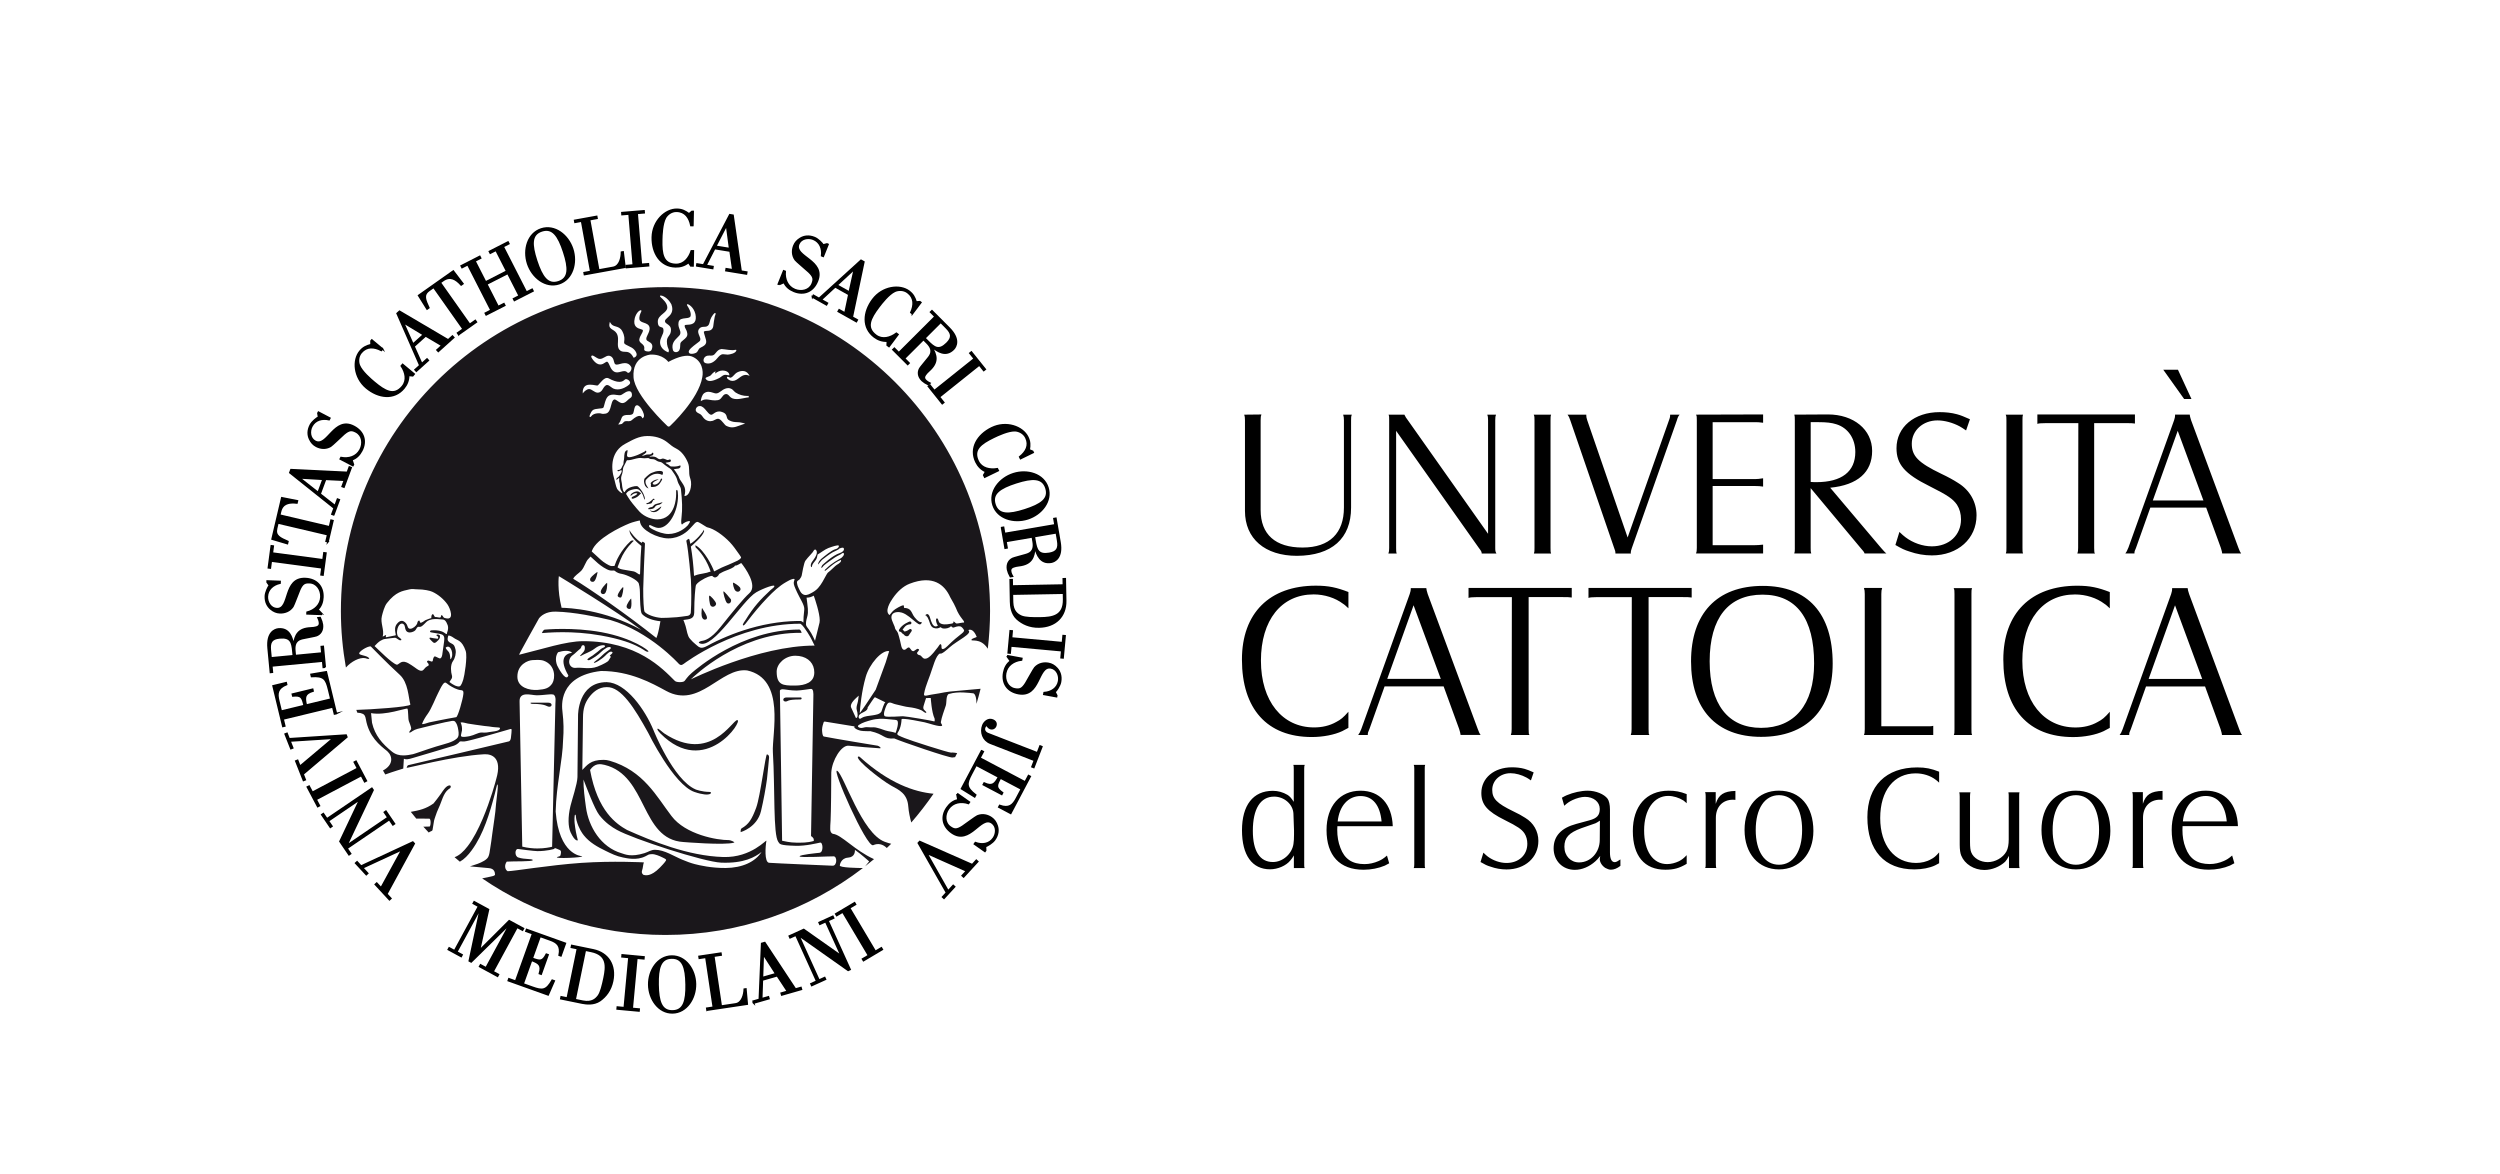 <?xml version="1.0" encoding="UTF-8"?><svg id="Layer_1" xmlns="http://www.w3.org/2000/svg" width="402.18mm" height="188.88mm" viewBox="0 0 1140.04 535.4"><defs><style>.cls-1,.cls-2{stroke-width:0px;}.cls-2{fill:#1a171b;}.cls-3{stroke:#000;stroke-miterlimit:10;stroke-width:.75px;}</style></defs><path class="cls-1" d="m575.22,189c-.26.8-.35,1.06-.35,2.64v40.9c0,11.16,6.69,17.14,19.12,17.14s18.86-6.67,18.86-18.2v-39.84c0-1.15-.1-1.77-.35-2.55h3.96c-.35.78-.35,1.23-.35,2.55v39.84c0,14.08-8.81,21.9-24.68,21.98-14.62,0-23.71-7.82-23.71-20.48v-41.34c0-1.4-.09-1.77-.34-2.55m66.1,60.77v-58.22c0-1.58,0-1.84-.26-2.55h7.22c.17.35.17.44.26.51.18.45.44.88,1.31,2.03l36.57,51.79v-51.79c0-1.4-.09-1.84-.35-2.55h3.97c-.26.7-.35,1.14-.35,2.55v58.22c0,1.41.09,1.76.53,2.55h-6.69c-.1-.88-.18-1.06-1.32-2.55l-37.72-53.39v53.39c0,1.41,0,1.76.26,2.55h-3.78c.26-.79.35-1.23.35-2.55m73.84-60.77c-.26.78-.26,1.14-.26,2.55v58.22c0,1.58,0,1.76.26,2.55h-7.83c.26-.79.26-1.06.26-2.55v-58.22c0-1.4,0-1.77-.35-2.55h7.93Zm16.05,0v.44c0,.53.09,1.06.43,2.11l18.42,53.46,18.86-53.46c.53-1.4.53-1.77.53-2.55h4.32c-.62.78-.8,1.05-1.24,2.55l-20.53,58.22c-.34,1.06-.52,1.58-.52,2.11,0,.09.08.18.08.45h-7.06v-.26c0-.53-.08-1.06-.6-2.29l-20-58.22c-.45-1.4-.71-1.84-1.24-2.55h8.55Zm50.4,60.77v-58.22c0-1.58,0-1.84-.36-2.55l30.59-.09v3.79c-1.68-.26-2.65-.26-3.79-.26h-19.22v25.95h19.39c.97,0,1.94-.11,3.62-.37v3.79c-1.23-.19-2.3-.26-3.62-.26h-19.39v26.98h19.22c1.15,0,2.12-.08,3.79-.25v4.04h-30.59c.27-.79.36-1.14.36-2.55m44.69,0v-58.22c0-1.31,0-1.84-.26-2.55l15.34-.09c11.8,0,20.18,6.95,20.18,16.63s-6.53,15.56-19.13,16.79l23.19,27.44c.87,1.06,1.49,1.58,1.84,2.03.18.08.26.26.61.52h-9.95c-.26-.79-.71-1.23-1.85-2.55l-22.74-27.26v27.26c0,1.49,0,1.67.26,2.55h-7.74c.26-.79.26-1.06.26-2.55m7.22-30.08c1.15.1,2.03.1,2.56.1,11.64,0,17.8-4.84,17.8-13.74,0-6.06-3.26-10.98-8.63-12.66-2.13-.7-4.59-.96-8.1-.96h-3.62v27.26Zm40.45,22.78c1.15,1.14,2.12,1.94,2.81,2.46,3.36,2.55,7.84,4.13,11.99,4.13,7.85,0,13.31-5.1,13.31-12.31,0-2.47-.62-4.76-1.85-6.68-1.84-2.64-4.22-4.3-12.51-8.45-11.37-5.62-15.06-10.02-15.06-17.32,0-9.58,8.1-16.44,19.65-16.44,2.65,0,5.38.26,7.93.96,1.94.53,3.09,1.06,5.91,2.28l-1.76,5.11c-1.23-.88-2.29-1.5-2.91-1.86-3.08-1.66-6.88-2.72-10.12-2.72-6.71,0-11.73,4.66-11.73,10.63,0,5.64,2.91,8.63,13.49,13.73,3,1.41,5.55,2.81,7.58,4.13,5.36,3.26,8.46,8.71,8.46,14.78,0,10.64-8.46,18.29-20.36,18.29-3.44,0-6.96-.61-10.21-1.76-2.3-.71-3.53-1.32-6.43-2.99l1.84-5.98Zm56.4-53.47c-.26.78-.26,1.14-.26,2.55v58.22c0,1.58,0,1.76.26,2.55h-7.84c.26-.79.26-1.06.26-2.55v-58.22c0-1.4,0-1.77-.34-2.55h7.93Zm6.52-.09h44.5v4.15c-1.31-.18-1.84-.18-3.77-.18h-14.82v56.9c0,1.23.1,1.67.1,2.03.09.08.09.26.26.52h-8.02c.26-.88.35-1.14.35-2.55l.09-56.9h-14.98c-.35,0-.88,0-2.46.08-.71.1-.8.1-1.24.26v-4.31Zm41.48,60.86l20.88-58.22c.35-1.05.44-1.67.44-2.11v-.44h6.69c.09.78.18,1.14.62,2.55l21.59,58.22c.54,1.41.71,1.84,1.23,2.55h-8.64c-.08-.79-.17-1.06-.61-2.55l-6.7-18.38h-25.46l-6.53,18.38c-.61,1.32-.71,1.67-.71,2.37v.18h-4.15c.54-.79.8-1.14,1.33-2.55m11.19-21.63h23.08l-11.72-31.76-11.36,31.76Zm11.46-59.62l6.17,13.36h-3.34l-9.52-13.36h6.69Zm-378.28,108.79c-1.02-.92-1.76-1.67-2.43-2.05-3.54-2.68-8.48-4.28-13.42-4.28-14.73,0-24.04,11.74-24.04,30.23s9.78,30.43,24.23,30.43c3.55,0,7.09-.75,10.17-2.52,1.96-1.02,3.17-1.96,5.49-4.64v7.35c-1.02.54-1.96,1.03-2.79,1.49-3.55,1.68-8.77,2.7-13.89,2.7-20.41,0-31.87-12.84-31.87-35.35,0-21.12,12.58-33.67,33.73-33.67,5.79,0,9.51.84,14.83,2.89v7.43Zm5.88,55.06l22.08-61.57c.37-1.12.48-1.76.48-2.22v-.47h7.08c.09.84.19,1.21.64,2.69l22.83,61.57c.56,1.5.75,1.96,1.31,2.7h-9.14c-.1-.82-.18-1.11-.65-2.7l-7.08-19.43h-26.93l-6.91,19.43c-.65,1.4-.74,1.77-.74,2.53v.18h-4.38c.56-.82.84-1.2,1.41-2.7m11.83-22.87h24.42l-12.41-33.58-12.01,33.58Zm37.06-41.49h47.08v4.38c-1.4-.19-1.96-.19-4-.19h-15.66v60.17c0,1.32.1,1.77.1,2.16.09.1.09.26.27.55h-8.48c.28-.94.37-1.2.37-2.7l.09-60.17h-15.84c-.37,0-.94,0-2.6.1-.76.09-.85.09-1.32.28v-4.58Zm54.72,0h47.05v4.38c-1.38-.19-1.95-.19-4-.19h-15.65v60.17c0,1.32.09,1.77.09,2.16.09.1.09.26.27.55h-8.48c.28-.94.37-1.2.37-2.7l.09-60.17h-15.84c-.37,0-.93,0-2.61.1-.74.09-.84.09-1.3.28v-4.58Zm79.48-.92c20.51,0,31.87,12.64,31.87,35.43,0,21.11-12.03,33.41-32.62,33.41s-31.97-12.75-31.97-34.43,11.65-34.41,32.72-34.41m-24.23,34.41c0,19.54,8.38,30.33,23.48,30.33s24.15-10.42,24.15-29.4c0-20.45-8.02-31.35-23.5-31.35s-24.13,10.53-24.13,30.42m70.73,30.87v-61.57c0-1.4-.1-1.85-.37-2.69l.37-.1h7.55l.38.1c-.28.84-.38,1.21-.38,2.69v60.29h22.27c.27,0,.66,0,1.41-.19v4.18h-31.6c.27-.74.37-1.11.37-2.7m48.92-64.27c-.27.84-.27,1.21-.27,2.69v61.57c0,1.68,0,1.88.27,2.7h-8.3c.29-.82.29-1.11.29-2.7v-61.57c0-1.49,0-1.85-.37-2.69h8.38Zm62.82,9.21c-1.02-.92-1.76-1.67-2.43-2.05-3.54-2.68-8.48-4.28-13.41-4.28-14.73,0-24.05,11.74-24.05,30.23s9.79,30.43,24.23,30.43c3.55,0,7.1-.75,10.16-2.52,1.97-1.02,3.17-1.96,5.5-4.64v7.35c-1.02.54-1.96,1.03-2.8,1.49-3.55,1.68-8.76,2.7-13.89,2.7-20.41,0-31.87-12.84-31.87-35.35,0-21.12,12.59-33.67,33.74-33.67,5.79,0,9.51.84,14.82,2.89v7.43Zm5.87,55.06l22.1-61.57c.36-1.12.45-1.76.45-2.22v-.47h7.08c.11.84.19,1.21.67,2.69l22.83,61.57c.56,1.5.74,1.96,1.3,2.7h-9.14c-.09-.82-.19-1.11-.65-2.7l-7.07-19.43h-26.93l-6.91,19.43c-.65,1.4-.74,1.77-.74,2.53v.18h-4.38c.56-.82.84-1.2,1.39-2.7m11.84-22.87h24.42l-12.39-33.58-12.03,33.58Zm-389.85,40.99c0-1.06,0-1.38-.19-1.82h5.21c-.19.5-.25.76-.25,1.82v43.44c0,1,0,1.31.19,1.81h-4.9v-5.76c-.56,1.01-1.13,1.75-1.62,2.31-1.95,2.39-5.72,4.02-9.23,4.02-8.18,0-12.81-6.4-12.81-17.79s5.02-18,14.07-18c2.38,0,4.59.63,6.65,1.83,1.01.62,1.76,1.44,2.89,3.2v-15.05Zm.12,27.9l-.26-7.46c-.18-4.26-4.21-7.77-8.78-7.77-6.28,0-9.73,5.58-9.73,15.62,0,9.26,3.2,14.21,9.17,14.21,4.46,0,8.67-3.7,9.35-8.21.19-1.18.26-2.56.26-4.38v-2.01Zm19.78-1.76c-.06.88-.06,1.31-.06,1.76,0,2.88.45,5.64,1.45,8.15,1.88,5.08,5.34,7.4,10.99,7.4,2.2,0,4.4-.51,6.41-1.39,1.38-.62,2.13-1.05,3.83-2.5l1.01,3.52c-.87.5-1.57.81-2,1.06-2.83,1.2-6.29,1.88-9.67,1.88-10.93,0-16.9-6.46-16.9-18.11,0-10.91,6.09-17.93,15.51-17.93,8.73,0,14.31,6.01,14.69,16.17h-25.25Zm.13-2.13h20.03c-.69-7.47-4.07-11.6-9.6-11.6s-9.67,4.41-10.42,11.6m39.89-25.83c-.19.45-.19.94-.19,1.82v43.44c0,1.13,0,1.27.19,1.81h-5.21c.19-.55.25-.81.25-1.81v-43.44c0-1-.06-1.38-.25-1.82h5.21Zm26.56,40.05c.81.82,1.5,1.39,2,1.78,2.39,1.79,5.59,2.92,8.54,2.92,5.6,0,9.49-3.63,9.49-8.77,0-1.76-.44-3.39-1.32-4.75-1.31-1.88-3.01-3.08-8.92-6.02-8.1-4-10.73-7.15-10.73-12.36,0-6.81,5.77-11.72,14.01-11.72,1.88,0,3.83.2,5.64.69,1.38.38,2.2.75,4.21,1.63l-1.25,3.65c-.87-.63-1.63-1.07-2.07-1.32-2.2-1.19-4.89-1.96-7.22-1.96-4.77,0-8.35,3.34-8.35,7.6,0,4,2.07,6.13,9.6,9.78,2.14,1,3.97,2.01,5.41,2.95,3.84,2.3,6.03,6.2,6.03,10.53,0,7.57-6.03,13.03-14.52,13.03-2.44,0-4.96-.43-7.27-1.27-1.65-.49-2.52-.92-4.59-2.12l1.31-4.27Zm35.8-25.06c.93-.57,1.69-.89,2.2-1.13,3.02-1.27,6.59-2.07,9.61-2.07,3.64,0,7.47,1.56,9.04,3.7.63.92,1.06,2.68,1.06,4.84v19.6c0,2.94.76,4.45,2.2,4.45.63,0,1.51-.51,2.57-1.26v2.95c-1.56,1.2-2.94,1.75-4.39,1.75-.81,0-1.69-.39-2.5-.81-1.45-.94-2.52-2.51-2.52-4.02,0-.3.07-.81.19-1.43-1,1.25-1.38,1.68-2.2,2.43-2.7,2.44-6.09,3.9-9.36,3.9-5.6,0-9.68-4.14-9.68-9.78s3.47-9.33,10.32-11.17l5.96-1.62c3.51-.94,4.76-2.33,4.76-5.21,0-3.21-2.82-5.51-6.77-5.51-1.64,0-3.83.63-5.58,1.44-1.38.69-2.2,1.12-3.84,2.63l-1.07-3.69Zm17.33,10.46c-.93.62-1.5.94-2,1.19-1.27.44-3.46,1.25-6.48,2.26-5.64,2.07-7.72,4.27-7.72,8.46s2.89,7.14,6.71,7.14c5.28,0,9.42-4.57,9.42-10.28l.07-8.77Zm39.56-7.95c-.63-.59-1.19-1.01-1.5-1.26-2.01-1.26-4.59-2.07-6.91-2.07-6.53,0-10.99,6.27-10.99,15.72s4.02,15.37,10.49,15.37c1.83,0,3.7-.51,5.41-1.31,1.38-.75,2.07-1.25,3.51-2.76v3.95c-3.38,2-5.84,2.69-9.73,2.69-9.55,0-14.83-6.32-14.83-17.61s6.09-18.43,16.32-18.43c3.03,0,5.16.37,8.24,1.56v4.16Zm8.67,27.75v-30.97c0-.94-.05-1.25-.25-1.82h4.83v5.33c1.32-4.21,3.7-5.75,8.98-5.89v4.08c-.56-.07-.81-.07-1.13-.07-4.7,0-7.79,3.26-7.79,8.27v21.07c0,.93.06,1.27.19,1.81h-5.08c.25-.5.25-.75.25-1.81m33.43-33.47c9.61,0,15.69,7.09,15.69,18.36,0,10.41-6.39,17.55-15.69,17.55s-15.7-7.14-15.7-17.99,6.15-17.93,15.7-17.93m-10.61,17.93c0,9.78,4.07,15.86,10.61,15.86s10.55-6.09,10.55-15.86-4.01-15.86-10.55-15.86-10.61,6.14-10.61,15.86m83.65-21.56c-.7-.63-1.19-1.12-1.63-1.38-2.39-1.83-5.71-2.87-9.05-2.87-9.92,0-16.2,7.89-16.2,20.38s6.6,20.47,16.33,20.47c2.38,0,4.77-.5,6.84-1.69,1.32-.68,2.13-1.31,3.7-3.13v4.95c-.7.37-1.32.69-1.89,1-2.38,1.13-5.9,1.82-9.36,1.82-13.75,0-21.47-8.65-21.47-23.81,0-14.25,8.48-22.7,22.74-22.7,3.89,0,6.41.56,9.98,1.95v5Zm14.27,4.39c-.13.5-.2.93-.2,1.81v20.83c0,2.57.2,3.87.57,4.75,1.01,2.64,4.14,4.45,7.53,4.45s6.91-2,8.48-4.83c.75-1.37,1.07-3.25,1.07-5.5v-19.69c0-.68,0-1.18-.12-1.62v-.19h5.03c-.14.5-.14.74-.14,1.87v30.85c0,1,0,1.17.19,1.81h-4.84v-5.57c-.74,1.37-1.12,2-1.75,2.69-2.38,2.24-6.02,3.76-9.48,3.76-4.71,0-8.98-2.69-10.55-6.58-.44-1.07-.69-2.74-.69-4.95v-22c0-.94-.07-1.37-.19-1.87h5.1Zm48.1-.75c9.6,0,15.7,7.09,15.7,18.36,0,10.41-6.4,17.55-15.7,17.55s-15.71-7.14-15.71-17.99,6.16-17.93,15.71-17.93m-10.62,17.93c0,9.78,4.08,15.86,10.62,15.86s10.55-6.09,10.55-15.86-4.02-15.86-10.55-15.86-10.62,6.14-10.62,15.86m36.55,15.54v-30.97c0-.94-.05-1.25-.24-1.82h4.84v5.33c1.3-4.21,3.7-5.75,8.97-5.89v4.08c-.56-.07-.82-.07-1.12-.07-4.72,0-7.79,3.26-7.79,8.27v21.07c0,.93.06,1.27.19,1.81h-5.09c.24-.5.24-.75.24-1.81m22.7-17.3c-.06.88-.06,1.31-.06,1.76,0,2.88.43,5.64,1.44,8.15,1.89,5.08,5.34,7.4,11,7.4,2.2,0,4.4-.51,6.41-1.39,1.37-.62,2.13-1.05,3.82-2.5l1.01,3.52c-.87.5-1.56.81-2.01,1.06-2.81,1.2-6.28,1.88-9.67,1.88-10.93,0-16.9-6.46-16.9-18.11,0-10.91,6.09-17.93,15.51-17.93,8.73,0,14.32,6.01,14.7,16.17h-25.25Zm.12-2.13h20.03c-.69-7.47-4.07-11.6-9.6-11.6s-9.67,4.41-10.42,11.6"/><polygon class="cls-3" points="177.6 410.28 171.16 403.31 171.79 402.72 173.78 404.87 183.27 387.53 183.21 387.47 165.35 395.74 167.66 398.24 167.03 398.83 162.19 393.59 162.83 393.01 164.63 394.96 188.24 384 188.88 384.69 176.37 407.68 178.23 409.7 177.6 410.28"/><polygon class="cls-3" points="158.22 386.86 159.87 389.28 159.16 389.77 155.04 383.71 164.06 364.67 164.02 364.61 149.71 374.35 151.36 376.77 150.65 377.26 146.74 371.51 147.45 371.03 149.08 373.42 169.57 359.48 170.11 360.28 158.17 385.44 158.21 385.51 176.9 372.79 175.28 370.4 175.98 369.91 179.89 375.65 179.18 376.14 177.53 373.72 158.22 386.86"/><polygon class="cls-3" points="162.34 347.14 167.06 356.07 166.3 356.48 164.79 353.62 144.14 364.55 145.65 367.41 144.89 367.81 140.16 358.88 140.93 358.48 142.44 361.33 163.08 350.4 161.57 347.55 162.34 347.14"/><polygon class="cls-3" points="138.39 355.88 134.9 347.04 135.71 346.72 136.78 349.45 151.9 336.71 151.87 336.63 132.22 337.89 133.47 341.06 132.67 341.38 130.05 334.74 130.86 334.42 131.83 336.91 157.81 335.22 158.16 336.09 138.19 353.01 139.19 355.57 138.39 355.88"/><path class="cls-3" d="m153.38,325.37l-.84.2-.78-3.21-22.69,5.49.78,3.21-.84.2-4.47-18.49,5.95-1.44.19.8c-4.19,1.67-4.41,4.12-3.6,7.44l1.15,4.74,10.5-2.54c-.89-3.68-1.22-4.84-5.2-4.42l-.2-.8,9.23-2.24.19.8c-3.85,1.17-3.95,2.82-3.11,6.43l11.27-2.72-1.07-4.42c-1.17-4.81-2.14-6.28-7.77-5.92l-.23-.95,6.94-1.17,4.59,19.01Z"/><path class="cls-3" d="m133.78,299.05l-.2-2.02c-.38-4.11-.97-6.66-6.09-6.17-3.62.35-4.59,2.03-4.25,5.61l.34,3.55,10.2-.97Zm14.52,5.18l-.86.09-.27-2.88-23.24,2.21.27,2.88-.86.09-1.05-11.02c-.68-7.17,2.99-8.62,4.67-8.78,4.9-.46,6.24,3.74,6.87,7.22h.07c.68-4.41,1.97-7.47,7.9-7.7,1.81-.06,3.47-.44,3.76-1.3.42-.76.06-2.12-.5-3.31l.93-.09c.57,1.23.9,2.29,1.03,3.26.29,2.64-.99,4.28-2.7,4.93-.65.25-3.66.76-5.88,1.24-1.7.35-4.47.95-4.02,5.66l.21,2.24,12.18-1.16-.28-2.95.86-.08.9,9.45Z"/><path class="cls-3" d="m146.5,279.61l-.02.53-6.46-.24.03-.71c3.45-.89,6.17-3.38,6.31-7.01.12-3.23-1.91-6.38-5.2-6.5-2.21-.09-3.24.4-4.51,3.25-.58,1.36-2.71,7.11-3.1,7.65-1.44,2.13-3.76,2.9-5.85,2.83-1.54-.06-2.84-.56-4.22-1.7-1.42-1.18-2.55-3.07-2.45-5.91.07-1.73,1.25-4.13,1.83-4.86l-1.03-1.47.02-.53,5.86.22-.03.75c-3.15.71-5.66,2.83-5.79,6.17-.1,2.55,1.56,5.39,4.37,5.5,6.23.23,2.75-14.13,12.95-13.75,5.14.2,8.21,3.54,8.02,8.45-.08,2.1-.72,4.18-2.31,5.66l1.59,1.67Z"/><polygon class="cls-3" points="148.61 252.21 147.27 262.23 146.41 262.11 146.84 258.91 123.68 255.83 123.26 259.03 122.4 258.92 123.73 248.9 124.59 249.02 124.17 252.22 147.32 255.3 147.74 252.1 148.61 252.21"/><path class="cls-3" d="m149.57,247.02l-.84-.2.71-3.03-22.73-5.34-.59,2.49c-.81,3.47,1.69,4.45,5.15,5.99l-.22.95-6.96-2.06,4.42-18.82,7.11,1.4-.23.95c-3.57-.41-6.59.15-7.48,3.95l-.38,1.61,22.73,5.34.71-3.03.84.2-2.25,9.61Z"/><path class="cls-3" d="m147.32,218.54l-10.61-.63-.02.07,8.4,6.62,2.24-6.06Zm4.86,16.23l-.81-.3,1.03-2.78-20.21-16.14.51-1.37,25.7,1.25.91-2.47.81.3-3.27,8.87-.81-.3,1.05-2.85-8.64-.43-2.49,6.72,6.83,5.36,1.12-3.03.81.3-2.53,6.86Z"/><path class="cls-3" d="m161.14,211.84l-.24.46-5.72-3,.33-.63c3.5.69,7.03-.38,8.73-3.6,1.5-2.86,1.04-6.58-1.89-8.12-1.96-1.03-3.1-1.03-5.48.98-1.11.98-5.51,5.24-6.11,5.56-2.21,1.3-4.64,1-6.5.02-1.36-.71-2.32-1.72-3.07-3.35-.78-1.67-.98-3.87.35-6.39.81-1.53,2.9-3.18,3.75-3.58l-.3-1.77.24-.46,5.18,2.72-.34.67c-3.15-.72-6.34.1-7.89,3.07-1.19,2.26-.92,5.54,1.58,6.85,5.51,2.89,8.58-11.57,17.62-6.82,4.55,2.39,5.87,6.74,3.58,11.09-.98,1.86-2.46,3.46-4.53,4.1l.71,2.2Z"/><path class="cls-3" d="m174.44,159.11l-.55.67c-3.25-1.69-6.66-1.99-9.19,1.03-1.54,1.84-1.45,4.32-.87,5.78,1.16,2.88,5.21,6.36,6.8,7.68,4.95,4.14,9.03,6.52,12.84,1.97,2.33-2.8,1.47-6.5-.45-9.37l.58-.69,5.25,4.38-.65.78-1.85-.18c.02,2.32-.82,4.26-2.17,5.88-4.45,5.33-11.6,4.45-17.12-.16-5.69-4.75-6.29-12.68-2.89-16.75,1.44-1.73,2.93-2.39,5.06-2.96l-.04-1.7.36-.43,4.9,4.09Z"/><path class="cls-3" d="m193.12,152.62l-9.1-5.5-.05.06,4.35,9.77,4.8-4.32Zm-3.26,16.63l-.58-.64,2.2-1.98-10.38-23.7,1.09-.98,22.18,13.07,1.95-1.76.58.64-7.03,6.33-.58-.64,2.26-2.04-7.45-4.4-5.33,4.79,3.55,7.93,2.4-2.16.58.64-5.44,4.9Z"/><path class="cls-3" d="m209.16,152.56l-.49-.71,2.54-1.8-13.46-19.07-2.08,1.47c-2.91,2.06-1.69,4.45-.13,7.9l-.79.56-3.84-6.16,15.79-11.15,4.39,5.77-.79.56c-2.39-2.67-5.03-4.26-8.22-2.01l-1.34.95,13.46,19.07,2.54-1.8.49.71-8.06,5.69Z"/><polygon class="cls-3" points="231.07 123.67 226.19 114.11 223.58 115.44 223.19 114.68 231.65 110.36 232.04 111.12 229.43 112.46 240.04 133.25 242.65 131.92 243.04 132.69 234.58 137 234.19 136.24 236.8 134.91 231.56 124.64 221.93 129.55 227.16 139.82 229.78 138.49 230.17 139.26 221.71 143.57 221.32 142.81 223.93 141.47 213.31 120.68 210.71 122.01 210.31 121.24 218.77 116.92 219.16 117.69 216.56 119.02 221.44 128.59 231.07 123.67"/><path class="cls-3" d="m257.05,114.87c-2.42-7.39-5.06-11.22-9.99-9.61-4.93,1.61-4.78,6.27-2.36,13.66,2.41,7.35,5.06,11.22,9.99,9.61,4.92-1.61,4.77-6.3,2.36-13.66m-16.43,5.34c-2.06-6.32.04-13.77,6.18-15.78,6.14-2.01,12.24,2.75,14.31,9.07,2.07,6.31-.01,13.83-6.15,15.85-6.14,2.01-12.27-2.82-14.34-9.14"/><path class="cls-3" d="m266.53,125.2l-.15-.85,3.03-.55-4.17-22.99-3.02.55-.16-.85,10.02-1.82.15.85-3.4.62,4.17,22.99,6.61-1.2c3.03-.55,3.8-4.51,3.82-6.96l.7-.12.85,6.98-18.44,3.35Z"/><polygon class="cls-3" points="295.73 121.16 285.66 121.99 285.59 121.13 288.81 120.86 286.89 97.58 283.67 97.84 283.61 96.98 293.67 96.15 293.74 97.01 290.53 97.28 292.44 120.56 295.66 120.3 295.73 121.16"/><path class="cls-3" d="m315.94,102.85l-.86-.02c-.72-3.58-2.61-6.44-6.56-6.52-2.4-.05-4.27,1.57-5.05,2.94-1.52,2.71-1.7,8.04-1.74,10.1-.13,6.46.56,11.13,6.5,11.25,3.64.07,5.99-2.93,7.03-6.2h.9s-.13,6.85-.13,6.85l-1.01-.02-1.02-1.56c-1.8,1.47-3.84,2.03-5.94,1.98-6.94-.13-10.72-6.26-10.58-13.47.15-7.4,5.96-12.84,11.26-12.73,2.25.04,3.71.79,5.48,2.09l1.3-1.1h.56s-.13,6.39-.13,6.39Z"/><path class="cls-3" d="m332.75,113.37l-1.4-10.54h-.08s-4.9,9.5-4.9,9.5l6.38,1.04Zm-15.02,7.86l.14-.85,2.93.48,12-22.93,1.45.24,3.67,25.49,2.6.42-.14.85-9.34-1.52.14-.86,3,.49-1.22-8.57-7.08-1.15-3.96,7.72,3.19.53-.14.85-7.23-1.18Z"/><path class="cls-3" d="m355.45,129.69l-.49-.2,2.41-5.99.66.26c-.33,3.55,1.09,6.96,4.47,8.32,2.99,1.2,6.65.37,7.88-2.7.83-2.06.72-3.19-1.53-5.35-1.09-1.01-5.78-4.96-6.16-5.51-1.51-2.07-1.46-4.51-.67-6.47.57-1.43,1.48-2.48,3.02-3.4,1.59-.94,3.75-1.37,6.39-.3,1.61.64,3.46,2.57,3.95,3.37l1.73-.48.48.2-2.18,5.44-.7-.28c.4-3.2-.75-6.29-3.85-7.54-2.37-.95-5.61-.35-6.66,2.26-2.33,5.78,12.38,7.37,8.56,16.84-1.92,4.77-6.11,6.53-10.67,4.69-1.95-.79-3.69-2.09-4.54-4.1l-2.12.93Z"/><path class="cls-3" d="m387.3,133.19l2.3-10.37-.07-.04-7.86,7.25,5.62,3.16Zm-16.79,2.23l.42-.76,2.58,1.45,19.13-17.41,1.28.72-5.29,25.19,2.29,1.28-.42.76-8.25-4.64.43-.75,2.65,1.49,1.78-8.47-6.25-3.51-6.36,5.89,2.81,1.58-.42.75-6.38-3.58Z"/><path class="cls-3" d="m416.08,143.02l-.69-.52c1.51-3.32,1.64-6.75-1.51-9.12-1.92-1.44-4.38-1.23-5.82-.57-2.82,1.31-6.08,5.53-7.32,7.18-3.88,5.16-6.05,9.36-1.3,12.92,2.91,2.19,6.57,1.14,9.33-.92l.72.54-4.1,5.47-.81-.61.09-1.86c-2.31.14-4.29-.6-5.98-1.86-5.55-4.18-5.04-11.35-.71-17.12,4.44-5.91,12.34-6.93,16.58-3.74,1.8,1.36,2.54,2.8,3.21,4.91l1.7-.13.45.34-3.84,5.1Z"/><path class="cls-3" d="m421.73,154.18l1.43,1.44c2.92,2.93,4.99,4.52,8.63.88,2.58-2.57,2.26-4.48-.29-7.03l-2.52-2.53-7.25,7.24Zm-14.5,5.25l.62-.61,2.04,2.04,16.53-16.5-2.05-2.05.62-.6,7.82,7.84c5.09,5.1,3.18,8.55,1.98,9.74-3.48,3.47-7.19,1.08-9.9-1.2l-.06.05c2.28,3.82,3.24,7.01-1.2,10.96-1.36,1.2-2.39,2.55-2.07,3.4.16.85,1.3,1.67,2.49,2.24l-.66.67c-1.22-.59-2.15-1.2-2.87-1.86-1.91-1.86-1.96-3.93-1.06-5.52.34-.61,2.34-2.92,3.74-4.7,1.09-1.36,2.85-3.58-.5-6.93l-1.59-1.59-8.67,8.65,2.09,2.1-.6.61-6.72-6.72Z"/><polygon class="cls-3" points="429.68 184.06 423.37 176.17 424.05 175.64 426.06 178.16 444.31 163.57 442.29 161.05 442.96 160.51 449.28 168.4 448.6 168.94 446.58 166.42 428.34 181.01 430.35 183.53 429.68 184.06"/><path class="cls-3" d="m465.39,209.12l-.38-.78c2.86-2.27,4.54-5.26,2.81-8.8-1.05-2.16-3.35-3.09-4.92-3.16-3.11-.12-7.93,2.15-9.78,3.05-5.81,2.83-9.64,5.58-7.05,10.91,1.6,3.27,5.33,4,8.73,3.43l.4.81-6.15,2.99-.44-.92.92-1.62c-2.12-.93-3.55-2.49-4.47-4.37-3.04-6.24.68-12.4,7.16-15.56,6.65-3.24,14.14-.54,16.46,4.22.99,2.02.99,3.65.63,5.83l1.58.65.24.51-5.73,2.8Z"/><path class="cls-3" d="m467.32,232.5c7.4-2.37,11.26-4.98,9.68-9.92-1.58-4.93-6.24-4.82-13.64-2.46-7.37,2.36-11.26,4.98-9.67,9.92,1.58,4.93,6.27,4.81,13.64,2.46m-5.23-16.46c6.33-2.03,13.77.12,15.73,6.27,1.97,6.16-2.83,12.23-9.15,14.25-6.33,2.03-13.84-.1-15.81-6.25-1.97-6.15,2.9-12.24,9.23-14.27"/><path class="cls-3" d="m471.63,244.67l.34,2c.7,4.07,1.47,6.57,6.54,5.69,3.58-.62,4.43-2.36,3.82-5.91l-.6-3.51-10.1,1.73Zm-14.87-4.07l.86-.14.48,2.85,23.02-3.96-.49-2.85.85-.15,1.88,10.91c1.22,7.1-2.33,8.81-4,9.1-4.84.84-6.5-3.26-7.39-6.69h-.08c-.34,4.45-1.4,7.6-7.3,8.28-1.8.2-3.43.7-3.66,1.58-.35.78.1,2.11.76,3.26l-.93.16c-.66-1.18-1.06-2.22-1.27-3.17-.48-2.63.67-4.34,2.32-5.12.64-.3,3.6-1.04,5.77-1.67,1.67-.48,4.38-1.29,3.58-5.95l-.38-2.22-12.06,2.07.5,2.93-.85.15-1.61-9.36Z"/><path class="cls-3" d="m461.65,270.9l.07,3.68c.12,4.35,2.39,5.7,4.06,6.46,1.74.72,5.05.81,8.65.75,5.33-.1,10.76-.72,10.62-8.49l-.05-2.82-23.35.43Zm23.29-4.07l-.05-2.89.87-.02.18,10.06c.13,7.09-4.59,11.8-12.1,11.93-4.35.08-7.65-1.51-10.1-3.72-2.52-2.36-2.85-5.88-2.88-7.84l-.18-9.99.86-.02.05,2.89,23.35-.43Z"/><polygon class="cls-3" points="459.77 297.71 460.69 287.65 461.55 287.73 461.26 290.95 484.52 293.08 484.82 289.86 485.68 289.93 484.76 300 483.89 299.92 484.19 296.7 460.93 294.57 460.63 297.79 459.77 297.71"/><path class="cls-3" d="m459.51,299.59l.1-.51,6.35,1.17-.13.7c-3.55.38-6.6,2.45-7.26,6.03-.59,3.18.97,6.59,4.21,7.19,2.18.4,3.27.07,4.94-2.56.77-1.28,3.71-6.65,4.18-7.13,1.72-1.9,4.13-2.33,6.2-1.95,1.51.28,2.72.96,3.93,2.29,1.23,1.37,2.08,3.4,1.56,6.2-.31,1.7-1.82,3.9-2.52,4.54l.81,1.6-.09.52-5.77-1.06.14-.75c3.21-.24,6.02-1.98,6.62-5.26.46-2.52-.77-5.56-3.54-6.08-6.13-1.13-4.76,13.59-14.8,11.74-5.06-.93-7.61-4.68-6.72-9.53.38-2.06,1.32-4.03,3.11-5.26l-1.34-1.89Z"/><path class="cls-3" d="m471.42,349.97l-.81-.31,1.14-2.94-20.13-7.83c-3.43-1.33-4.6-5.05-3.41-8.13.6-1.54,2.38-3.22,4.45-2.42,1.26.49,1.84,1.48,1.37,2.71-.4,1.01-1.44,1.53-2.49,1.12-1.05-.41-1.15-1.21-1.53-1.36-.45-.17-.84.52-1,.9-.47,1.23.22,2.34,1.51,2.85l22.55,8.76,1.21-3.12.81.32-3.67,9.45Z"/><path class="cls-3" d="m447.62,342.36l.76.4-1.55,2.92,20.65,10.91,1.55-2.92.76.4-8.9,16.83-5.41-2.86.38-.73c4.25,1.53,6.03-.16,7.63-3.19l2.28-4.32-9.56-5.04c-1.78,3.35-2.3,4.43.97,6.75l-.38.73-8.4-4.43.39-.73c3.65,1.68,4.82.51,6.59-2.75l-10.25-5.42-2.13,4.02c-2.31,4.38-2.55,6.12,1.91,9.58l-.46.86-5.98-3.71,9.14-17.3Z"/><path class="cls-3" d="m436.47,362.5l.3-.43,5.28,3.71-.41.59c-3.38-1.14-7.02-.53-9.12,2.45-1.85,2.64-1.87,6.39.82,8.29,1.81,1.28,2.94,1.43,5.56-.27,1.23-.83,6.14-4.49,6.78-4.73,2.36-1,4.73-.39,6.45.82,1.26.88,2.07,2.01,2.61,3.72.55,1.76.48,3.96-1.17,6.29-1,1.42-3.29,2.78-4.18,3.07l.07,1.8-.31.43-4.79-3.37.43-.61c3.02,1.12,6.3.71,8.21-2.03,1.47-2.08,1.62-5.37-.68-6.99-5.09-3.58-10,10.36-18.35,4.48-4.21-2.96-4.96-7.44-2.13-11.46,1.21-1.72,2.88-3.11,5.03-3.49l-.42-2.27Z"/><polygon class="cls-3" points="445.85 392.89 439.42 399.89 438.79 399.3 440.77 397.15 422.7 389.11 422.65 389.17 432.36 406.3 434.67 403.78 435.31 404.36 430.48 409.62 429.85 409.04 431.65 407.07 418.78 384.44 419.41 383.75 443.36 394.32 445.21 392.3 445.85 392.89"/><polygon class="cls-3" points="215.83 411.97 216.24 411.22 222.75 414.76 218.65 433.28 218.72 433.32 232.2 419.88 238.69 423.4 238.28 424.15 235.8 422.81 224.81 443.07 227.29 444.41 226.88 445.17 218.73 440.74 219.14 440 221.65 441.36 232.43 421.48 232.37 421.45 214.86 438.64 214.01 438.18 219.1 414.25 219.04 414.22 208.26 434.09 210.7 435.42 210.3 436.17 204.43 432.99 204.84 432.24 207.28 433.56 218.27 413.3 215.83 411.97"/><path class="cls-3" d="m231.79,447.14l.29-.8,3.07,1.1,7.76-21.69-3.07-1.1.29-.8,17.68,6.33-2.03,5.69-.77-.27c.89-4.37-1.01-5.88-4.18-7l-4.54-1.62-3.59,10.05c3.52,1.26,4.65,1.62,6.46-1.9l.76.27-3.15,8.82-.77-.27c1.13-3.8-.18-4.78-3.62-6.05l-3.85,10.77,4.21,1.51c4.6,1.65,6.34,1.64,9.09-3.19l.9.32-2.78,6.36-18.17-6.5Z"/><path class="cls-3" d="m262.25,455.86l3.56.73c4.22.82,6.01-1.07,7.1-2.52,1.07-1.52,1.87-4.69,2.59-8.17,1.06-5.15,1.62-10.52-5.89-12.07l-2.72-.56-4.64,22.58Zm1.11-23.3l-2.8-.57.17-.84,9.73,2c6.86,1.4,10.38,6.97,8.89,14.23-.87,4.21-3.11,7.04-5.77,8.92-2.82,1.92-6.28,1.47-8.17,1.09l-9.66-1.98.17-.84,2.79.57,4.64-22.58Z"/><polygon class="cls-3" points="291.38 461.01 281.45 460.09 281.53 459.24 284.7 459.53 286.83 436.59 283.66 436.3 283.74 435.44 293.66 436.37 293.58 437.21 290.4 436.92 288.28 459.87 291.46 460.16 291.38 461.01"/><path class="cls-3" d="m312.89,448.83c-.12-7.67-1.5-12.06-6.61-11.97-5.11.08-6.33,4.51-6.2,12.18.13,7.64,1.5,12.06,6.61,11.98,5.12-.09,6.34-4.56,6.21-12.19m-17.04.25c-.11-6.56,4.05-12.97,10.42-13.08,6.38-.1,10.74,6.16,10.85,12.72.11,6.56-4.05,13.04-10.42,13.14-6.38.11-10.75-6.23-10.85-12.79"/><path class="cls-3" d="m322.44,460.63l-.13-.85,3-.45-3.4-22.8-3,.45-.13-.84,9.93-1.48.13.84-3.37.51,3.4,22.79,6.57-.98c3-.45,3.89-4.32,3.98-6.74l.7-.1.62,6.91-18.28,2.73Z"/><path class="cls-3" d="m353.79,444.05l-5.68-8.82-.07.02-.37,10.55,6.13-1.75Zm-10.1,13.33l-.23-.82,2.82-.81,1.07-25.51,1.39-.4,14,21.2,2.49-.71.23.82-8.97,2.57-.24-.82,2.88-.83-4.7-7.13-6.8,1.95-.29,8.56,3.06-.87.24.81-6.95,1.99Z"/><polygon class="cls-3" points="362.93 426.44 360.29 427.64 359.94 426.86 366.52 423.87 383.52 435.85 383.59 435.82 376.53 420.27 373.89 421.46 373.54 420.69 379.78 417.85 380.14 418.63 377.54 419.81 387.65 442.08 386.77 442.48 364.31 426.62 364.24 426.65 373.47 446.97 376.06 445.79 376.42 446.56 370.17 449.4 369.82 448.62 372.45 447.43 362.93 426.44"/><polygon class="cls-3" points="402.34 432.96 393.77 438.05 393.33 437.32 396.08 435.7 384.3 415.88 381.55 417.5 381.11 416.77 389.69 411.68 390.12 412.41 387.39 414.04 399.17 433.86 401.91 432.23 402.34 432.96"/><path class="cls-2" d="m398.19,385.41c2.22-1,4.38-.51,6.2,1.28.69-.63,1.35-1.28,2.02-1.92-.9-.22-1.86-.49-2.99-.92-10.46-3.91-18.57-30.36-21.59-32.33-3.02-1.97,13.39,35.26,16.37,33.9Z"/><path class="cls-2" d="m326.53,275.14c-.25-1.05-2.69-3.73-3.06-3.51-.37.2.13,3.95.58,4.53.95,1.25,2.72.04,2.48-1.01Z"/><path class="cls-2" d="m414.2,367.81c.16,2.34.78,5.21,1.36,7.26,3.62-4.19,7.02-8.56,10.15-13.12-8.75-.82-20.32-4.73-33.64-16.79-.26-.22-.82-.28-.89.06-.36,1.72,10.46,10.36,15.27,13.06,3.44,1.88,7.34,3.55,7.75,9.54Z"/><path class="cls-2" d="m414.72,286.98s-.29.23-.75.48c-.43.24-1,.46-1.48.54-.13-.13-.42-.52-.9-.87.52-.66,1.08-1.55,1.76-1.95.9-.53,1.85-.47,1.84-.49.34-.13.52-.5.4-.85-.12-.33-.5-.52-.84-.4h0s-3.39,1.16-4.76,3.72c-.17.33-.04.73.29.9.12.06.24.08.37.07.01,0,.03-.02.06-.02h0c.35.24.52.45.71.67.09.12.31.35.62.45.47.68,1.1.94,1.57.91h.04c.3-.03.47-.13.53-.16l.2-.21,1.29-1.91c.19-.27.15-.63-.09-.85-.24-.22-.59-.23-.86-.05Z"/><path class="cls-2" d="m197.83,293.11c.31.11.65.05,1.12-.32.56-.45,1.43-1.25,1.62-1.98.19-.74.15-1.18-.6-1.43-.24-.07-.98-.08-.94.35.04.32.78.34.81.88.02.92-.5.65-1.17.55-.6-.08-1.22-.14-1.79-.28-1.45-.36-1.18.36-.3,1.14.48.43.82.91,1.24,1.08Z"/><path class="cls-2" d="m337.69,268.69c0-.28-.08-.55-.26-.83-.49-.74-2.88-2.28-3.12-2.15-.23.13.19,2.9,1.15,3.74,1.2.94,2.23-.08,2.23-.76Z"/><path class="cls-2" d="m333.3,273.29c-.41-.54-3.07-3.79-3.38-3.62-.3.19.74,4.54,1.64,5.34,1.13.69,2.16-.54,1.74-1.72Z"/><path class="cls-2" d="m269.27,263.59c-.69,1.53.82,1.98,1.51,1.61,1.07-.56,1.78-4.28,1.69-4.39-.11-.11-2.72,1.95-3.2,2.79Z"/><path class="cls-2" d="m358.19,319.9c1.35,0,.26-.94,6.82-.94.71,0,.72-.92.09-.92h-6.39c-2.01,0-1.85,1.86-.52,1.86Z"/><path class="cls-2" d="m250.01,320.43h-7.81c-.63,0-.19.54.52.54,6.57,0,6.46,1.31,7.81,1.31s1.49-1.85-.52-1.85Z"/><path class="cls-2" d="m294.03,296.66c.15.13,1.28.86,1.69.4.28-.32-7-6.08-21.41-8.77-6.73-1.23-13.1-1.5-17.83-1.5s-8.05.32-8.06.32c-.77.09-1.32,1.58-1.32,1.58,0,0,4.56-.41,9.38-.41s10.95.32,17.56,1.51c8.19,1.47,15.13,3.54,19.99,6.87Z"/><path class="cls-2" d="m336.2,328.37c-2.29,0-12.31,19.87-33.24,6.11-.86-.55-2.84-2.57-3.13-2.14-.27.44.78,1.56,1.35,2.14,20.34,20.46,38-6.11,35.02-6.11Z"/><path class="cls-2" d="m349.76,343.99c-.67-.18-3.02,19.12-4.91,24.27-2.04,5.56-3.54,7.68-6.64,9.46-.6.36-.46,1.74-.46,1.74,0,0,7.5-2.09,9.28-9.6,1.15-4.83,2.2-10.65,2.72-14.57.28-2.16.95-9.75.96-9.79v-.02c.03-.88-.27-1.3-.93-1.48Z"/><path class="cls-2" d="m195.88,376.91c-.17,0-1.53.04-2.83.07.8.9,1.62,1.78,2.45,2.66.19-.14.39-.28.55-.35.48-.26.74-.33.74-.34.24-.05.41-.26.46-.51.22-1.4.42-2.83.69-4.2.13-.59.36-1.2.56-1.82.49-1.45.96-2.78,1.62-4.14,1.31-2.67,1.99-6.56,4.44-8.38.38-.27.81-.45.93-.88.14-.44.04-.69-.19-.8-.15-.1-.39-.1-.64-.02-1.42.34-2.76,2.54-3.54,3.69-.49.72-3.21,4.34-3.42,4.49-3.51,2.49-6.46,3.13-10.37,3.83.83,1.03,1.64,2.08,2.49,3.08,2.46,0,5.91.02,5.91.02.92,0,.74,3.6.12,3.6Z"/><path class="cls-2" d="m432.84,316.43c4.07-1.23,9.07-.46,11-.27,0,0,1.45.17,1.45,4.8.68-2.27,1.3-4.56,1.87-6.88l-13.97,1.27c-1.56.17-3.43.52-4.96.83-1.89.37-3.47.49-5.34.94-1.02.24-1.69.2-1.5-.78.34-2.01,1.12-4.16,1.59-5.44.64-1.66.59-1.62,1.18-3.19,1.18-3.13,2.58-9.04,4.54-9.74.55.62,3.2-1.75,4.18-2.64,3.59-3.28,10.96-6.44,8.65-7.98,1.84-.94,3.29,1.52,3.88,3.09-.61.38-1.99.61-2.35,1.18-.8,1.24,3.96-1.22,7.39,4.2.66-5.65,1.03-11.35,1.03-17.17,0-81.58-66.27-147.72-148.02-147.72s-148.01,66.15-148.01,147.72c0,8.79.81,17.39,2.29,25.74,2.38-2.69,6.27-4.79,8.82-4.26.57.11,1.3.52,1.86.25-.38-1.24-3.36-1.45-4.36-2.02-1.42-.81,3.62-3.85,5-3.6.78.67,6.59,6.9,13.23,12.95,3.92,3.58,3.92,10.29,4.85,13.56-.22,1.11-18.18,2.29-24.65,2.45.14.43.29.85.45,1.27.35.05.8.11,1.42.16,1.16.44,2.05.36,2.47,2.8,1.37,7.99,6.35,11.9,9.72,14.56,2.66,2.39,2.82,6.35-1.91,8.84.35.62.69,1.2,1.04,1.82,3.32-1.22,8.48-2.77,8.21-2.69l.28-4.49c.85.39,1.72.42,4.6-.5,1.21-.38,16.38-4.81,18.18-5.44.96-.34,2.03-1.01,2.68-1.87.15-.21,1.5.01,2.08-.06,1.64-.21,3.11-.7,4.14-.92,2.03-.45,16.92-4.77,16.92-4.77,0,0,.53-.13.53.35,0,.24-.08,2.23-.34,3.86-.22,1.36-.95,1.45-.95,1.45,0,0-42.82,10.2-45.84,10.83-.34.07-.69.82-.75,1.18-.07.42,20.71-5.34,35.37-6.15,3.53-.19,8.33,1.62,5.5,11.27-.31,1.22-2.58,9.69-6.18,18.15-1.94,4.58-4.27,9.14-6.82,12.47-1.95,2.57-3.99,4.35-6.01,5.05.8.69,1.6,1.38,2.42,2.05,1.99-1.11,3.78-2.96,5.4-5.2,2.76-3.76,4.79-8.02,6.42-12.36.83-2.18,1.56-4.41,2.24-6.64.68-2.22,1.29-4.57,1.89-6.79.48-1.82,1.06-4.45,1.06-4.13.82-.82-.32,6.35-.5,8.64-.39,5.55-1.03,8.19-1.72,13.7-.29,2.31-.6,4.62-.99,6.93-.2,1.17-.3,2.62-.87,3.7-1.37,2.62-8.48,4.21-8.33,4.29,0,0,7.29.63,8.66.8,2.61.22,2.74,2.12,2.77,2.93,0,.03.13.58-1.96.93,0,0-1.38.31-3.91.82,23.79,16.27,52.56,25.8,83.57,25.8,33.89,0,65.11-11.39,90.06-30.52-1.87-.01-10.88-.13-10.53-1.19,0-.06.37-3.31,3.73-3.55,3.31-.24,3.16-2.99,3.17-3.55,2.53,1.75,6.49,5.26,6.49,5.26l-1.82,2.22c1.36-1.06,2.71-2.14,4.03-3.25-8.98-4.06-14.86-11.22-18.78-11.54-1.66-.7-1.17-2.69-1.02-6.11.2-3.62.31-17.05.31-21.8.29-5.61,4.63-12.7,7.98-12.27,1.52.22,13.03,1.16,14.09,1.17,1.04.09-.09-.97-.89-1.17-1.14-.17-20.22-3.32-24.51-4.19-.69-.08-.83-1.83-.88-3.13.09-1.6.45-2.38.67-3.17.1-.6.61-.52.61-.52l13.64,2.22c-.69.23.2,1.36,2.75,1.96,1.1.25,4.76.21,4.31.18,6.59,1.44,5.99,3.8,10.95,3.33,2.73,1.25,25.03,8.93,26.56,8.7.48-.05.86-.12,1.18-.17.32-.6.65-1.23.95-1.85-.71-.07-1.55-.32-2.84-.23-1.08.07-18.9-5.64-21.08-6.6-.94-.42-1.92-.72-2.81-1.22-1.14-.65-.3-1.25.14-2.12.62-1.2,1.02-2.8,1.15-4.14.09-.81.02-1.01.14-1.22.06-.02.24-.07.53-.07,2.98.06,6.94,1.03,9.87,1.55,1.2.21,7.39,2.44,8.01,1.53.21-.32-.64-1.13-.57-1.55.4-2.48,1.55-5.29,2.3-7.67.42-1.33-.06-4.82,1.5-5.29Zm-220.49-19.64c.92,2.66-.6,11.68-1.08,13.03-.28.78-.82,2.89-1.73,3.18-.52.15-1.58-.15-2.01-.36-.89-.42-1.83-1.03-2.59-1.64.73-1.28,1.59-1.66,1.06-3.33-.27-.86-.84-4.29.59-6.26.95-1.29,1.49-3.55,1.15-5.15-.14-.56-.38-1.45-.69-1.93-.43-.7-1.41-.93-2.05-1.42-1.1-.83-.98-1.56-.64-2.84-.04-.66,1.64.08,2.53.78,1.68,1.3,3.69.87,5.46,5.95Zm-7.53.82c-.45-.91-1.36-1.29-1.59-2.29,2.32-1.99,3.99,3.29,2.32,5.25h-.18c-.12-1.01-.09-2.03-.54-2.95Zm-30.69-16.62c.46-1.81,1.15-4.47,2.3-5.96,4.12-5.26,7.15-5.53,10.19-6.25,1.63-.39,2.12-.04,3.68-.04,3.07,0,5.76.62,6.83,1.11,2.72,1.24,5.29,3.42,6.98,5.85,1.2,1.76,3.19,7.22-.8,6.23-.65-.16-.77-.09-1.17-.6-.15-.2-.5-.99-.86-.77-.37.21.09.89-.67,1.05-.4.08-1.04-.21-1.51-.21-.74,0-.79,0-1.12-.59-.3-.55-.5-1.09-.98-.51-.31.39-.32,1.13-.33,1.59,0-.15-2.5.83-2.72.94-.43.25-1.77,1.39-2.29,1.09-.37-.24-.07-1.34-.92-.77-.37.26-.4.98-.56,1.34-.46.97-1.94,2.22-3.08,2.23-1.16.01-1.16-1.16-1.58-1.92-.45-.81-1.33-1.67-2.3-1.69-.78,0-1.5.47-2.22,1.38-.99,1.24-.98,2.71-.67,4.19.22,1.1.4,1.01-.74,1.2-.85.13-2.59.59-3.44.7-.72.1.41-.93-.35-.95-.09,0-1.21.71-1.29.69.87-3.06-1.17-6.25-.37-9.34Zm8.88,20.96c-.72.31-1.65,1.25-2.02,1.17-2.24-.55-8.59-7.04-10.18-8.51.48-.59,1.94-2,2.6-2.36,1.29-.71,1.28-.77,2.72-.95.96-.12,2.49-.36,3.8-.47,1.11-.11,1.76,1.34,2.85,1.13.95-.15-.89-1.4-1.07-1.56-1.3-1.16-.54-5.02.84-5.82,1.19-.69,1.99.32,2.13,1.4.13,1.13.54,2.29,1.92,2.42.79.07,1.66-.22,2.33-.62.64-.39.78-.9,1.16-1.47.54-.78.88-.36,1.62-.48.58-.11,1.19-.73,1.61-1.11.95-.93,1.33-1.56,2.66-2.02,1.57-.54,3.21-.46,4.82-.29.62.07,1.36,0,1.9.35.68.41,1.19,1.61,1.47,2.37.37,1.03.11,2.35-.27,3.31-.08.2-.11.39-.11.58-.08.4-1.04-.4-1.11-.45-1.48-1.05-3.5-1.17-4.79-1.18-.73,0-1.22.07-1.24.07-.34.03-.59.34-.55.69.03.35,4.44.67,5.49,1.23.84.33,1.06,1.23,1.02,2.04-.03.8-.15,1.61-.27,2.41-.19,1.35-.35,2.68-.57,4.03-.2,2.32-1.04,2.39-1.07,2.39-.41.05-1.19-.5-2-.82-.13,0-.48-.22-.68,0-.33.37-.56,1.02-.63,1.53-.02.23.05.42-.15.57-.58.52-1.62-.68-2.3-.17-.58.44.19.88.41,1.28.56,1.08-.42.95-1.13,1.59-.71.61-1.09,1.54-1.94,1.64-.19.02-.4.01-.65-.05-.99-.27-1.94-1.12-2.79-1.69-1.46-.96-3.95-3.02-5.83-2.18Zm25.3,34.84c-1.96,1.76-5.02,2.29-9.48,3.65-4.71,1.46-9.46,3.23-10.51,3.47-1.39.3-2.89.57-4.38.57-1.8,0-3.56-.4-5.23-1.76-4.37-3.56-7.7-7.26-9.06-13.13-.13-.51-.27-3.63-.44-4.4,6.47,1.24,15.98-2.4,16.57-2.05.47.59.25,4.49.66,5.69.2.58,1.16,2.85,1.07,3.43-.12.68-.71.98-.86,1.52-.24.81,1.13-.14,1.4-.36,1.39-.96,3.07-1.22,4.71-1.63,1.86-.46,3.72-.9,5.59-1.38,1.55-.39,3.1-.75,4.66-1.07.68-.13,1.34-.26,2.01-.38.62-.11,1.34-.36,1.97-.2.53.13.69.47.96.88.8,1.16,1.04,3.26,1.06,3.38.2,1.25.36,2.84-.68,3.76Zm-.29-9.75c-2.53.45-5.06.9-7.59,1.42-1.57.32-3.14.64-4.72.96-.67.15-3.43,1.26-3.2.58.45-1.36,1.62-3.25,2.51-4.44,1.71-2.29,3.86-7.85,4.79-9.57.69-1.33,1.28-2.72,2.13-3.91,1.17-1.62,1.63-.46,2.85.32,1.5.99,3.62,2.18,5.47,2.32,1.26.08,1.1,1.08,1.03,1.85-.21,2.29-2.47,10.32-3.26,10.46Zm19.9,5.42c-.49,1.05-3.87,1.16-4.87,1.38-1.4.33-2.87.23-3.56.19-1.44.03-3.28,1.23-5.21,1.63-.64.13-3.64.76-4.02.02-.21-.43.39-2.09.42-2.64.07-1.37-.09-2.37-.64-3.6,1.14-.18,2.22.34,3.32.51,1.2.18,2.39.37,3.59.55,3.92.58,4.55.61,6.07.77,4.05.74,5.41.07,4.9,1.17Zm179.27-59.75c1.88-2.72,4.5-5.34,7.64-6.54,10.64-4.1,15.91.45,18.49,6.17,1.42,2.47,2.19,3.88,2.55,4.8,1.84,4.86,4.32,5.99,3.68,6.79-.11-.24-2.96.48-3.33.4-.69-.15-.79-.89-1.54-.92.47.98-.88.97-1.57,1.09-1.4.26-3.59.52-4.73-.59-.35-.35-.6-1.77-.87-1.86-1.33-.5-.38,2.73.2,3.17.07.07-.73.41-.8.43-.44.07-.71-.04-1.04-.29-.68-.51-.97-1.47-1.3-2.21-.32-.73-.7-3.48-1.97-3.09-.28.11-.51.29-.71.53.12.05.29-.01.46.13.13.12.21.26.25.4.29.17.61.68,1.01,1.76.36.97.65,2.4,1.53,3.09.9.7,2.38.77,3.33.26.39-.23.17-.36.66-.09.34.2.45.38.9.44,1.12.18,2.84-.12,3.62-1.02.06-.07.68.55.78.58.38.14.8-.11,1.16-.22.87-.26,2-.61,2.82-.05.77.55,1.25,1.55,1.25,1.55-.14,1.39-1.92,1.52-7.7,7.28-1.34,1.36-2.56,1.7-2.61.63-.03-.42.03-1.02-.17-1.37-.45-.78-1.16.76-1.49,1.16-.89,1.01-1.26,1.66-1.86,2.34-.91,1.01-2.1,2.5-3.5,2.85-1.79.46-1.8-1.53-3.25-1.62,0,0-1.03-.26-.86-1.1,1.28-1.46,1.02-1.46.31-1.71-.32-.12-.31.09-1.6.86-.43.43-1.14.05-1.33-.28-.1-.14,0,0-.37-.51-.33-.47-.57-.77-.92-.72-.64.14-1,.75-1.53.98-1.17.5-1.67-1.01-1.83-1.81-.19-.98-.3-1.4-.53-2.36-.19-.72-.64-2.56-.91-3.27-.22-.53-.17-.35-.44-.84-.22-.41-.61-.7-.81-1.12-.13-.3-.18-.74-.3-1.08-.55-1.56-2.21-4.04-1.08-5.58.88-1.23,3.13-1.21,4.41-.79,2.34.75,4.44,2.86,6.36,4.34.75.58,1.48,1.19,2.04.98.15-.04.3-.18.44-.32.04-.14.17-.49.25-.78-1.15.78-3.48-2.18-3.87-2.92-1.1-2.09-1.4-3.35-4.26-3.47.02-.28-.09-.66-.07-.92.11-.86-2.88.85-2.99.94-1.41.81-2.04,1.32-3.1,2.7-.15.19-.29.38-.44.56-2.42-1.74.36-6.07,1.52-7.75Zm-12.41,35.99c1.65-5.89,7.36-12.43,10.7-11.78,0,0-1.26,4.19-1.56,5.08l-4.58,12.51c-3.64,5.63-6.76,10.12-7.29,10.7.18-2.62.81-9.87,2.73-16.51Zm.89,13.9c.45-.59,3.03-4.8,3.33-4.66l4.84,2.37c-.61-.29-1.73,3.89-1.89,4.15-.76,1.32-2.7,1.52-4.05,1.74-1.59.25-3.45.31-4.87,1.14-.44.26-.81.67-1.27.22-.34-.37-.19-1.12.05-1.48.81-1.27,4.02-1.58,3.85-3.48Zm-76.72-29.3c6.21,3.19,19.56-19.54,25.91-23.21,2.84-1.66,9.74-4.37,8.02-2.3-.37.47-1.11.9-1.53,1.32-4.63,4.32-7.65,7.57-11.36,13.61-.21.34-1.42,1.9-1.22,2.33.25.58,1.21-.61,1.42-.91.14-.17.27-.35.41-.53,2.92-3.85,6.05-7.62,9.41-11.11,2.6-2.7,5.31-5.3,8.58-7.14.89-.5,1.88-1.11,2.92-1.33,1.47-.29.56.5.46,1.51-.11.96.39,2.15,1.58,4.69,1.26,2.75,3.23,5.52,3.22,7.42,0,.24,0,.46-.04.67-.28,2.17-.35,3.97-.35,5.25v.34c-.43-.4-.86-.7-1.44-.74-.44,0-.89,0-1.33,0-8.34.15-16.62,1.7-24.54,4.27-3.43,1.11-6.79,2.42-10.09,3.89-1.47.65-2.93,1.33-4.35,2.07-.67.33-1.31.69-1.96,1.05-.66.37-1.68.84-2.43.92-1.28.16-2.02-.72-2.94-1.47-.96-.78-1.87-1.65-2.66-2.6-1.23-1.36-1.38-3.72-2.01-5.81-.38-1.2-.72-2.11-1-2.77.28-.03,1.67-.23,1.99-.28,2.45-.35,2.91-1.62,2.95-2.99.03-7.3.51-10.99.7-12.32.19-1.36,4.11-3.54,5.59-4.06.99-.34,1.29-.43,1.88-.47.05.05.85.9,1.53.7,1.26-.35,1.62-1.47,1.64-1.55.59-.35,1.86-1.09,2.87-1.44,1.55-.6,4.02-1.45,4.39-2.4,1.14.15,2.66-1.32,2.92-1.09,1.56,1.98,7.58,10.13,3.66,13.65-2.84,2.56-7.5,8.35-13.28,15.58-4.37,5.47-7.31,6.06-8.39,6.2-.8.11-1.92.66-1.14,1.07Zm-25.62-25.06c0-1.48.66-18.96.78-20.3.04-.32-.47-.7-.9-.87-.37-.14-.44.15-.55.51-2.46-1.39-5.27-4.87-5.58-5.92-.27,2.69,4.13,6.31,5.39,7.29-.23,2.48-.47,7.45-.59,12.71-.14.98-1.43-.77-2.97-1.11-.62-.11-3.25-.57-4.59-.79-1.32-.23-1.78-.36-2.65-1.02-.01-.01-.04-.03-.07-.05.23-.71.73-1.93,1.36-3.48,2.15-5.21,6-8.53,6-8.53-.11-.4-1.05-.23-1.36.05-4.58,4.2-6.73,9.24-7.4,11.38-.1-.01-.21-.03-.3-.02-.4,0-.65.04-.88.04-.14,0-.28,0-.45-.04-.75-.09-3.46-1.75-4.5-2.75-1.2-1.1-3.33-3-4.07-3.72-.05-.07-.11-.1-.15-.15.04-.09.07-.22.1-.36,2.06-5.48,12.92-10.75,17.07-12.43,1.21-.52,4.31-1.32,4.78-1.33v.09c.09,2.47,2.3,4.23,4.82,5.7,2.57,1.4,5.65,2.37,8.17,2.37,5.47-.01,8.93-3.46,9.91-4.54.36-.41,1.02-1.11,1.63-1.77l.6-.65c.23-.27.73-.54,1.01-.56.13,0,.23.01.33.03.44.13,2.58,1.43,3.91,2.29l.34.14c3.19.68,7.26,3.64,10.29,6.79,1.51,1.59,2.86,3.54,3.76,4.82.46.62,1.11,1.54,1.33,1.97.33.63-1.51,1.6-1.51,1.6,0,0-4.43,2.07-5.82,2.56-1.74.62-4.82,2.43-4.93,2.37-.6-1.96-4.42-9.74-8.43-11.88-.23-.12,0,.91,0,.91,2.67,2.46,4.47,5.46,5.59,7.88.62,1.32,1.02,2.43,1.26,3.18-.56.15-1.25.33-1.65.5-.04.02-1.07.24-1.92.4-.86.17-1.66.31-1.66.31l-.11.03-.78.2c-.45.14-.99.35-1.45.5-.26-4.63-.74-9.28-1.45-13.36,1.29-1.11,5.33-4.61,6.03-6.9.08-.29-.1-.5-.12-.75-.29,1.06-3.65,4.95-6.16,6.41-.1-.53-.2-1.08-.31-1.59-.1-.42-.22-.74-.42-.67-.38.14-1.16.59-1.07,1.01,1.07,4.78,2.06,17.5,2.07,17.53.12,2.52.18,5.05.18,7.42,0,2.77-.07,5.36-.22,7.63,0,0-.03,1.24-1.44,1.5-.81.16-4.46.59-4.91.63-2.4.21-6.21.35-7,.32-3.31-.22-6.71-1.55-7.73-2.8h0c-.38-.7-.65-5.47-.62-10.76Zm36.23-99.29c1.31,0,3.1.67,3.04,2.22-.78-.02-1.6-.41-2.38-.18-.73.2-1.48.99-2.15,1.34-1.77.93-3.22,1.41-4.3,1.41-1.2,0-1.75-.59-1.98-1.09l-.08-.15s.08-.15.08-.16c.13-.32,1.79-.72,2.19-1.08.79-.69,1.31-1.72,2.44-1.89-.32.36-.23.51-.3.99,1.01-.8,2.09-1.41,3.44-1.41Zm-6.49,9.7c.7,0,1.37.21,2.07.43.28.08.56.18.85.25.18.07.37.08.54.08.85,0,1.57-.54,2.35-1.09.21-.15.43-.31.65-.47.61-.39,1.54-.88,2.58-.88.43,0,.83.09,1.2.26.57.22.95.63,1.33,1.03.27.28.52.55.82.74,1.58,1.02,3.43,1.56,5.35,1.56.2,0,.4-.01.6-.03l.04.67c-.62.04-1.37.19-2.16.35-1.07.21-2.27.44-3.38.44-1.41,0-2.44-.4-3.14-1.21-.59-.7-1.06-1.1-1.64-1.1-.17,0-.35.03-.52.11-.56.19-.93.7-1.33,1.22-.49.65-.98,1.32-1.88,1.46-.45.07-.91.11-1.36.11-.87,0-1.6-.12-2.33-.24-.6-.09-1.15-.2-1.71-.2-.66,0-1.26.14-1.84.46l-.59.33.09-.67c.02-.1.37-2.18,1.48-2.98.6-.41,1.21-.62,1.89-.62Zm16.75,14.51l-1.01.33c-.51.18-.96.36-1.4.5-1.34.5-2.4.89-3.53.89-.85,0-1.68-.21-2.66-.69-.42-.2-.8-.69-1.26-1.25-.6-.72-1.28-1.56-2.09-1.9-.14-.05-.28-.08-.43-.08-.48,0-1.02.26-1.53.52-.36.2-.71.36-1.04.45-.32.09-.67.14-.99.14-.87,0-1.7-.32-2.42-.88-.42-.32-.74-.75-1.03-1.16-.26-.36-.51-.7-.82-.96-.25-.22-.53-.36-.82-.49-.43-.21-.87-.42-1.24-.87-.27-.32-.36-.78-.22-1.26.17-.55.62-1.02,1.19-1.22.19-.05.41-.08.61-.08,1.22,0,2.13,1.11,3.01,2.18.64.78,1.3,1.58,1.97,1.77.07.02.15.03.22.03.36,0,.71-.26,1.13-.55.61-.44,1.38-.96,2.47-.96.34,0,.7.04,1.08.17,1.98.56,2.22,1.51,2.42,2.34.1.44.2.8.54,1.15.15.15.35.29.57.4,1.42.72,2.38.77,3.5.81.82.03,1.65.07,2.75.38l1.03.29Zm-19.56-21.17c-1.66,10.12-14.58,22.15-14.61,22.16-.41.49-.98.52-1.39.03,0,0-14.79-13.84-15.36-22.13-.67-9.76,7.69-10.35,7.69-10.35,5.7-.28,8.18,3.33,8.18,3.33,4.78-2.57,8.43-3.29,10.67-2.51,4.82,1.87,5.39,6.7,4.82,9.46Zm-11.15,52.66s-.04-1.26-.46-1.26c-.36,0-.33.72-.33.72.07.68-.02,1.38-.02,2.02,0,0-.11,10.71-8.57,10.71-2.43,0-5.74-1.09-8.03-3.44-.77-.82-2.02-2.27-3.2-3.74-1.47-1.79-2.98-4.37-3-4.43.41-1.02,1.51-1.57,2.51-1.87.71-.22,2.22-.55,2.93-.26,1.09.48,1.89,1.83,2.33,2.88.22.53.38,1.62.8,1.93.15-.78-.35-2.08-.68-2.77-.63-1.3-1.43-2.26-2.45-3.25-.54-.56-2.53.05-3.14.23-1.01.32-2,.87-2.63,1.73-.27.4-.19.78-.62.43-.33-.25-.47-.78-.56-1.15-.22-.85-.32-1.76-.4-2.62-.09-.9-.45-1.79-.34-2.74.09-.92.56-1.74.69-2.66.16-1.04.07-1.85.69-2.78.45-.7.66-1.48,1.06-2.13.29-.5.38-.31.92-.33.43-.02.88-.14,1.32-.21,1.5-.31,3.09-1.01,4.64-.78.87.13,1.67.15,2.54.02.63-.08.6-.04,1.09.24.36.21.93.21,1.32.23,1.06.04,1.38.39,2.24.9.8.47,1.61.21,2.32.86.85.73,1.66,1.32,2.58,1.95.58.4,1.17.67,1.62,1.26.35.46.66.94.97,1.41.77,1.1,1.44,2.29,1.71,3.6.23,1.18,1.44,2.57,1.56,3.71.59,5.38.71,9.09.27,12.8-.52,4.38.54,2.96.27,3.34.36-.49,1.12-.87,1.65-1.15.33-.17,2.45-.97,1.81.17-.32.56-.59,1.02-1.01,1.49-.8.89-4.18,3.81-8.73,3.8-1.99,0-4.91-.88-7.19-2.14-2.34-1.25-1.61-1.86-1.24-1.96.39,0,2.25,1.33,4.06,1.33,4.63,0,8.78-7.42,8.78-14.7,0,0-.02-.68-.09-1.4Zm2.98,1.53c.97-3.32-.11-4.64-1.5-6.74-.6-.71-1.1-2.03-1.19-2.31-.34-.5-1.22-2.18-2.14-3.13.43-.12,1.52-.29,1.74-.29.34.02.88-.14,1.2-.57.21-.26.21-1.01-.1-.89-1.84.73-3.4.46-4.1.46-.35,0-.94-.65-1.23-.86-.24-.16-1.21-.48-1.24-.84.12-.02.19,0,.29-.06.38-.17,2.67-.04,2.03-1.19-.27-.51-.77-.1-1.12-.01-.51.08-.86-.15-1.28-.33-.43-.16-.96-.37-1.42-.3-.35.07-.58.28-.94.3-.82.07-1.27-.57-1.96-.92-.82-.4-2.11-.36-2.97-.24.39-.53,1.32-.33,1.68-.89.13-.21.2-.91-.2-.96-.22-.04-.4.41-.57.53-.67.5-1.47.2-2.21.35-.71.14-1.28.63-2.05.51.03-.29.76-.5.99-.69.25-.21.48-.43.73-.64.27-.22.28-.61.06-.88-.23-.26-.41.12-.67.36,0,.02-3.23,1.66-4.04,1.84-.83.29-3.15,1.14-3.76.42-.53-.6.16-2.18.08-2.92-1.56.04-1.53,2.36-1.57,3.44-.02.56-.11,1.07-.23,1.59-.1.41-.05.76-.09,1.19-.05.43-.22.57-.45.92-.38.63-.42,1.4-1.21,1.75-.22.1-.98.08-1.07.34-.14.4.39.4.61.35.28-.06.92-.56,1.19-.43.64.34-.99,2.77-1.3,3-.43.31-1.16.69-1.02,1.35.4.04.83-.72,1.25-.86.18.18-.04,1.31.1,1.71.21.63.29,1.08.29,1.76s.07,1.24.32,1.85c.22.5.84,1.2.81,1.74-.73-.18-2.17-1.51-2.46-2.15-.56-1.17-.98-3.49-1.18-4.1-1.94-6.13-1.32-12.97,4.94-16.37,3.32-1.78,6.22-3.54,10.13-3.54,3.19,0,6.36.78,8.95,2.79,1.92,1.48,2.1,1.87,4.31,3.02,2.24,1.14,4.09,3.68,5.16,6.29,1.01,2.47.2,4.51.97,6.9.07.23.15.44.21.65.96,2.98-.45,7.98-2.76,7.66Zm-23-38.98c.22-1.13.47-2.4,1.42-2.4.39,0,.82.26,1.33.77.8.84,1.96,3.02,1.83,4.18-.04.45-.24.67-.4.78l-.37.24-.14-.42s-.28-.7-1.16-.7c-.61,0-1.71.34-3.53,1.96-.41.39-.99.46-1.43.46-.18,0-.36,0-.53-.03-.15-.01-.32-.01-.47-.01-.3,0-.52.04-.68.09-.61.25-.88.93-1.43,1.21-.19.12-1.72.34-1.59.14.13-.14.24-.29.33-.41.44-.59.64-.99.94-1.78.3-.83.46-1.47,1.35-1.83.55-.2,1.14-.23,1.74-.23h.28c.89,0,1.61-.05,2.09-.62.17-.2.3-.82.42-1.39Zm-1.75-5.64c-.35.2-.7.53-1.08.89-.68.63-1.44,1.37-2.43,1.37-.22,0-.44-.04-.66-.1-.58-.19-1.1-.56-1.57-.89-.51-.34-.99-.68-1.37-.68-.15,0-.38.05-.67.4-.42.5-.64,1.4-.9,2.35-.41,1.62-.88,3.43-2.49,3.71-.44.09-.81.12-1.1.12-.41,0-.66-.07-.88-.13-.25-.07-.47-.15-1-.15-.23,0-.52.02-.88.04-2.27.25-2.88,1.6-2.91,1.66l-.62-.2c0-.08.43-1.82,1.42-2.81.57-.58,1.82-.7,3.01-.83.74-.05,1.67-.14,1.9-.37.16-.17.35-.85.51-1.52.37-1.44.89-3.42,2.22-4.09.53-.26,1.1-.39,1.75-.39.53,0,1.03.07,1.53.15.45.08.88.14,1.3.14.24,0,.44,0,.65-.06.29-.08.73-.35,1.19-.67.68-.45,1.45-.95,2.15-1.06.18-.02.31-.05.45-.05,1.05,0,1.19.82,1.26,1.16.08.43.25,1.42-.79,2Zm53.97-10.99l.54.8-.92-.29c-.27-.09-.55-.13-.82-.13-2.41,0-3.72,2.79-6.09,2.75-.26,0-.52-.04-.81-.12-.47-.14-1.8-.8-1.71-1.47,0,0,.04-.27.04-.27,0,0,.27-.02.28-.02.41,0,.66.16.85.29.15.1.26.15.38.15.66-.11,1.19-.68,1.69-1.22.34-.38.7-.76,1.08-1.01.65-.43,1.73-.87,2.8-.87,1.13,0,2.05.49,2.69,1.41Zm-12.35-11.42h.03c.34,0,.83.08,1.52.16,1.08.16,2.56.37,3.6.37.93,0,1.07-.16,1.07-.18l.66.08c-.12,1.6-3.17,2.08-3.93,2.12h-.19c-.38,0-.74-.05-1.07-.1-.32-.03-.64-.08-.96-.08-1.06.03-1.78.89-2.5,1.72-.27.32-.52.62-.77.87-1.16,1.11-2.29,1.66-3.5,1.66-.35,0-.72-.06-1.07-.15-.57-.16-.95-.55-1.02-1.1-.11-.74.31-1.58.96-1.99.57-.34,1.13-.4,1.66-.4l.72.02c.2,0,.4-.01.59-.03.41-.08.74-.24,1.04-.52.24-.25.46-.52.68-.78.62-.75,1.26-1.52,2.47-1.64Zm-10.07-6.08c-.41-.95-.87-2.04-.09-3.11.63-.86,1.5-.91,2.28-.94.43-.01.84-.03,1.21-.17.93-.37,1.15-1.21,1.39-2.18.07-.31.15-.62.24-.9.25-.75.71-1.57,1.27-2.29.56-.73.72-.73.82-.73h.18l.2.31-.1.27c-.32.7-.44,1.45-.56,2.24-.05.35-.1.73-.19,1.08-.06.28-.09.62-.13.97-.07.78-.17,1.68-.56,2.22-.67.94-1.56.98-2.36,1.03-.56.03-1.08.04-1.51.35-.1.23.27,1.45.5,2.16.33,1.05.64,2.03.56,2.66-.15,1.25-1.29,1.85-2.2,2.3-.22.12-.43.22-.63.36-.39.22-.58.57-.79.97-.22.41-.47.89-1.02,1.22-.37.22-1.27.46-2.01.46-.4,0-.72-.07-.93-.21-.25-.18-.38-.41-.39-.7,0-.99,1.61-2.29,3.71-3.87.58-.43,1.25-.93,1.36-1.09.04-.08.08-.15.12-.22.3-.66-.02-1.39-.35-2.16Zm-9.95.82c.6-.6,1.14-1.11,1.27-1.65.19-.79-.04-1.41-.33-2.15-.33-.84-.7-1.8-.44-3.17.29-1.49,1.78-1.65,3.11-1.8,1.38-.14,2.24-.29,2.4-1.11.33-1.66-.96-3.67-1.43-4.43-.24-.38-.33-.51-.21-.7l.08-.16h.2c.36-.01,2.76,1.25,3.54,4.53.34,1.69.19,2.89-.43,3.69-.79,1-2.13,1.1-3.2,1.14-.59.04-1.24.08-1.26.3-.07.67.13,1.03.4,1.52.28.48.62,1.09.78,2.2.2,1.37-.85,2.19-1.78,2.94-.65.52-1.27,1-1.39,1.61-.05.29-.06.61-.07.93-.04.96-.07,2.15-1,2.73-.27.19-.61.28-.95.28-.69,0-1.23-.4-1.39-1.02-.77-2.85.81-4.41,2.09-5.68Zm-7.55-18.27c-.34-.32-.46-.4-.4-.62l.05-.19.24-.06h.07c.53,0,3.01.7,4.8,4,1.28,3.37-.47,4.96-1.76,6.11-.63.56-1.16,1.05-1.16,1.55,0,.6.4.9,1.05,1.35.75.52,1.7,1.14,1.7,2.68,0,1.39-.5,2.07-.98,2.75-.45.63-.89,1.23-.89,2.51,0,.82.12,1.69.36,2.48.05.15.13.3.2.48.24.53.52,1.18.24,1.74l-.14.28-.3-.12c-2.14-.91-3.4-2.49-3.47-4.35-.03-1.09.41-2.04.82-2.97.39-.82.75-1.61.75-2.47,0-1.3-.39-1.39-.98-1.55-.89-.24-1.62-.59-1.62-2.62,0-1.61,1.18-2.59,2.33-3.54,1.03-.85,2.01-1.66,2.01-2.85,0-2-2.13-3.88-2.93-4.57Zm-11.94,9.45c.8-2.73,2.28-3.61,2.7-3.61h.19l.11.15c.1.19.03.34-.13.68-.3.64-1,2.09-.7,3.45.18.78,1.07,1.1,2.01,1.43,1.09.37,2.29.82,2.55,2.06.25,1.2-.32,2.35-.81,3.35-.4.83-.79,1.61-.61,2.25.11.42.56.67,1.08.95.96.54,2.26,1.29,1.31,3.7-.2.52-.79.81-1.59.81-.58,0-1.32-.17-1.64-.52-.14-.18-.16-.35-.15-.48.25-1.47-.44-2.02-1.15-2.62-.59-.48-1.24-1.01-1.07-1.99.17-.93.6-1.66.96-2.3.38-.66.72-1.25.65-1.82-.02-.18-.52-.33-.99-.47-1.37-.42-3.66-1.09-2.7-5.01Zm-11.52,2.52l.16-.83.45.71c.55.88,1.33,1.11,2.21,1.38,1.04.3,2.21.65,3.01,2.15,1.18,2.24,1.01,3.62.89,4.53-.11.89-.15,1.19.94,1.73l.75.38c1.67.8,2.15,1.04,2.89,1.82.48.53,1.26,1.56,1.06,2.47-.11.49-.47.86-1.06,1.11l-.27.11-.15-.25c-1.34-2.42-2.63-2.46-3.88-2.49-.87-.03-1.78-.06-2.51-.97-.76-.95-.7-2.19-.62-3.53.05-.99.1-2.03-.2-2.98-.47-1.5-1.39-2.03-2.19-2.54-.93-.57-1.8-1.1-1.49-2.8Zm-8.26,14.77c.07-.15.23-.25.41-.25.33,0,.87.28,2.1,1.09.47.31.94.47,1.4.47.73,0,1.39-.37,2.05-.74.64-.39,1.25-.72,1.93-.72.28,0,.56.06.81.18,1.17.56,1.4,1.58,1.59,2.39.18.74.32,1.22.85,1.42.09.05.23.07.38.07.42,0,.95-.14,1.52-.3.69-.19,1.48-.4,2.25-.4,1.24,0,2.17.54,2.83,1.65.28.48.22,1.18-.16,1.87-.26.47-.69.93-1.14.93-.15,0-.29-.06-.38-.16-.41-.45-.88-.64-1.43-.64-.48,0-.98.13-1.52.27-.56.16-1.16.32-1.75.32-.89,0-1.63-.37-2.26-1.11-.57-.69-.89-1.44-1.18-2.11-.31-.71-.59-1.36-1.1-1.67-.02,0-.03,0-.04,0-.28,0-.58.19-.9.42-.58.4-1.3.87-2.22.87-1.08,0-2.14-.66-3.24-2.04-.87-1.17-.95-1.55-.81-1.8Zm-3.93,16.11c0-.07.07-1.98,1.55-2.72.46-.24,1.03-.34,1.77-.34.9,0,1.82.16,2.51.29.2.04.4.07.54.08.08.01.15.02.21.02.3,0,.4-.11.74-.52.16-.2.36-.45.65-.73.14-.14.3-.31.45-.49.75-.81,1.62-1.72,2.62-1.72.26,0,.52.05.77.18,1.97,1.07,3.61,1.61,4.89,1.61s1.91-.54,2.32-.89c.24-.2.44-.37.69-.37.61,0,1.56.56,1.81,1.25.11.28.19.81-.4,1.31-.89.8-3.03,2.14-5.23,2.14-.62,0-1.22-.1-1.77-.32-.4-.14-.79-.45-1.22-.77-.59-.46-1.21-.92-1.8-.92-.25,0-.49.09-.73.29-.59.49-.9,1-1.2,1.51-.38.65-.76,1.23-1.65,1.59-.23.07-.46.11-.67.11-.77,0-1.44-.43-2.1-.85-.52-.32-1.04-.68-1.56-.77-.09-.02-.18-.03-.27-.03-1.17,0-2.31,1.29-2.33,1.3l-.6.69.03-.93Zm-.64,81.73c1.41-1.55,1.99-4.25,3.29-5.43.39-.37.67-.68.9-.97.99.91,2.45,2.22,3.4,3.08,1.4,1.21,3.81,2.88,5.5,3.25.31.05.59.07.82.07.43,0,.74-.05.88-.05.21.02.19-.02.53.22,1.02.82,1.85,1.13,3.23,1.35,2.34.46,7.09,2.71,7.64,4.37.53,1.67.52,4.06.52,4.06.02,2.14.07,4.11.18,5.69.06,1.01.15,1.88.25,2.56.13.69.19,1.13.55,1.62,1.54,1.7,4.9,2.96,8.37,3.27-.13.83-.37,2.06-.63,3.35-.22,1.1-.49,2.22-.76,3.08-.14.44-.27.82-.4,1.06-.03.07-.05.09-.07.14-13.07-10.46-30.33-22.45-37.91-27,.58-1.37,2.53-2.46,3.72-3.7Zm-10.27,2.52c.08.03,27.1,16.42,37.65,24.56-16.95-9.45-33.37-10.09-36.39-10.13-2.07-8.37-1.27-14.39-1.25-14.43Zm-9.05,19.26c.8-1.02,3.03-3.2,7.68-3.08,8.35.2,18.65,2.35,24.94,3.85,17.93,5.27,30.93,19.74,31.2,20,.59.53,1.12.78,2.18-.03.4-.3,24.16-18.32,53.16-18.3,0-.02.11.02.31.18,1.57,1.1,4.78,6.73,4.74,6.79.08.15,1.4,2.9,1.48,3-25.68,0-56.58,15.53-56.41,15.38,1.75-1.76,21.39-20.4,47.81-21.17.56-.02,2.67-.02,2.67-.02,0,0-.31-1.51-1.09-1.51-26.43.08-47.08,18.14-48.93,19.72-2.18,1.86-2.97,3.39-3.39,3.77-.56.65-3.71.73-4.43-.11-5.6-5.57-17.19-18.1-41.81-18.07-7.81,0-18.55,3.62-29.17,6.2-.33.12,8.89-16.26,9.06-16.59Zm122.62-4.36c-.11-1.76-.43-3.4-.6-5.08,1.33-.03,2.15-.3,3.29-.91.56,1.53,2.73,7.96,2.72,11.25,0,.41-.04.74-.09,1.01-.49,2.18-2.07,8.31-2.07,8.31-.07-.05-1.24-3.03-2.82-5.18-.98-1.39-1.47-1.54-1.26-3.38.16-1.4.77-2.74.84-4.14.03-.65.02-1.26-.01-1.88Zm-12.78,37.48c0-.58.64-.94,1.99-.74,1.09.12,3.04.53,5.69.53,1.64,0,6.12-.74,6.31-.74,1.39-.24,1.34,1.84,1.29,3.79-.02.53-1.06,63.32-1.06,63.32,0,0,1.25.67,1.25,1.65s0,.57,0,.57c-3.16.9-5.53.77-7.98.77-2.82,0-5.47-.67-6.46-.87.05-1.73-1.03-67.41-1.01-68.29Zm13.09-3.79c-1.59.92-3.82,1.31-6.03,1.31h-.66c-2.34,0-4.37-.06-5.68-.83-1.29-.76-2.16-2.16-2.17-5.49,0-3.68,3.87-7.28,8.51-7.28,4.75.02,7.93,2.51,8.54,6.24.07.49.11.95.11,1.38-.01,2.33-1.02,3.72-2.62,4.68Zm-90.2-11.69c-.42.51-.78,1.37-1.09,1.74-.3.36-2.08,1.49-4.99,2.63-3.57,1.37-7.29.23-9.76.55-3.2.44-4.4-3.77-1.44-5.82.94-.66,1.71-1.54,2.62-2.28.54-.44.99-.7,1.18-1.33.12-.39.2-.75.67-.87.96-.23,1.11.88.95,1.88-.26,1.55-2.65,2.79-1.95,3.09,2.03-1.22,4.33-1.81,6.43-3.41,1.06-.79,2.02-1.39,3.35-1.55.32-.05,1.31-.18,1.4.35.09.57-.95.77-1.3.98-.74.42-1.32,1.05-1.98,1.55-.81.62-1.63,1.23-2.43,1.86-.38.27-3.34,1.83-1.93,2.07.59.11,1.5-.57,1.99-.84,1-.56,1.94-1.21,2.8-1.94,1.07-.91,1.87-1.85,3.17-2.61.24-.15.51-.45,1.23-.57,1.21-.22,1.38.44.79.91-1.02.8-2.5,1.71-3.4,2.65-1.23,1.27-2.59,2.24-4,3.35-.13.74,1.85-.48,2.02-.59,1.11-.7,2.24-1.51,3.18-2.43.82-.82,2.29-2.44,3.21-1.62.49.44-.89,1.16-1.17,1.64.23.1.57.46.44.63Zm-19.32,8.37c-.75,2.61-3.37-.97-5.14-4.59-.93-2.46-.58-4.58.44-5.98,2.35-.75,5.2-1.02,6.38.24-3.66.47-5.8,3.3-1.69,10.34Zm-5.91,12.45c0,.64-1.39,60.02-1.51,65.69-.95.23-3.39.78-6.7.78-2,0-4.34-.22-6.8-.81-.03-.03-.07-.07-.12-.09,0,0-1.22-65.85-1.22-66.01-.22-4.91,5.19-3.01,7.65-2.95,3.4.07,7.62-.94,8.12-.07.89.9.6,2.55.59,3.47Zm-10.59-19.42c1.47-.07,3.64-.3,5.29.29,5.4,1.98,5.29,7.92,3.91,10.25-1.45,2.26-3.24,2.77-6.66,3.04-3.82.3-9.24-1.07-9.3-5.95-.06-5.76,4.98-7.53,6.75-7.62Zm88.16,94.79c-6.5.05-11.89-1.22-14.02-1.77-1.99-.52-3.74-1.2-5.65-1.99-3.75-1.52-8.2-4.54-12.46-4.54-1.93,0-2.98.96-4.82,1.53-6.21,1.92-8.86.53-10.45.05-9.48-2.75-15.05-12.17-16.24-20.93-.59-4.29-1.18-8.59-1.14-12.68,1.14,2.92,5.04,13.44,7.21,16.2,2.74,3.51,5.74,5.49,8.04,6.76,7.27,4.09,39.79,14.65,47.57,14.94,10.37.4,15.46-2.55,18.39-4.88-2.83,4.43-8.67,7.26-16.43,7.32Zm42.93-6.94c-1.27.15-9.15.88-9.15,1.63s13.89-.08,15.55,0c1.64.07,1.57,4.33-.47,4.27-.09,0-26.94-1.13-28.98-1.33-2.27-.2-1.68-7.68-1.24-9.99.2-1.03-6.7,7.73-19.63,7.36-16.11-.45-32.82-7.38-43.91-12.33-4.77-2.66-13.46-8.46-16.88-27.39,2.23-3.2,4.73-2.76,6.67-2.29,19.65,4.85,16.24,33.98,35.91,35.17-.37-.04,19.02,1.61,23.12.26.59-.2-1.7-1.13-2.31-1.13-5.49.06-19.9-2.54-26.25-10.99-6.77-8.82-12.69-20.67-28.23-25.22-.92-.27-1.82-.39-2.7-.39-6.15-.06-7.66,2.59-9.73,4.59l.3-23.78c0-4.37,1.03-6.89,2.58-9.06,1.83-2.56,4.5-4.93,8.24-4.92,6.58-.21,12.7,9.58,18.9,20.82,0,0,11.59,23.72,21.11,26.99,7.83,2.68,8.34-.07,6.91-.02-3.58-.02-6.35-1.12-6.35-1.12-10.26-4.41-19.22-27-19.22-27-3.86-9.4-12.54-21.73-21.34-21.94-13.22,0-13.08,15.16-13.08,15.16,0,0-.31,28.04-.27,28.16-.07,3.18-2.54,10.36-3.18,13.1-1.27,5.32-1.06,9.49.02,12.02,2.15,4.6,3.34,3.67,3.34,3.67-.69-2.58-1.2-5.17-1.47-7.82-.05-.36-.28-4.22.38-3.82.28.17.15,1.32.47,2.53,1.03,3.77,2.59,5.91,3.35,6.86,2.59,3.25,6.15,5.24,9.88,7.05,2.7,1.32,5.01,2.48,7.94,3.04,1.62.31,6.2,1.51,10.26-.54,1.48-.75,1.32-.92,2.99-.98,1.35-.05,3.45.84,4.7,1.46,1.44.72,2.03.9,1.61,1.57-.62.98-1.86,2.24-2.66,3.07-4.26,4.38-6.71,3.48-7.24,3.42-.68-.09-1.29-1.02-.93-2.05.47-1.37.37-2.4.82-3.71-.33,0-13.93-.76-28.54.23-14.6,1.02-30.9,3.8-33.58,3.8-1.34-.82-1.54-2.85-.4-4.37,2.85-.23,11.85.07,11.85-.68s-3.69-.23-6.47-1.18c-1.92-.43-1.78-4.18-.11-3.89.97.13,7.22.96,8.7.96,4.46,0,7.47-.95,7.51-.96.26-.07.45-.44.45-.44,0,0,.45.06,2.23.87.86.41.54,1.5.37,2.3-.1.56-.46.61-1.47.89-2.22.95,12.51.27,11.25-.33-.47-.08-10.49-.66-12.01-20.38.28-12.11,3.17-23.14,3.39-32.74.32-4.09.29-7.91-.3-12.89-.26-2.22-2.07-16.21,17.62-18.47,13.28,0,23.2,5.57,29.67,9.09,15.19,8.27,24.9-10.81,36.94-9.34,17.73,3.87,11.22,28.97,11.73,37.29,1.02,16.98.08,37.4,2.45,40.85.73,1.05.44,1.62,7.93,1.83,4.7.13,9.81-1.2,11.15-1.46,1.33-.28,1.62,4.4-.18,4.61Zm.84-129.87c.12.12.9-.99,1.03-1.1.49-.46,1.38-1.11,2.9-2.21,1.59-1.16,3.03-2.1,4.47-2.73.68-.31,1.22-1.01,1.62-.8.87.74-.99,2.36-1.17,2.37-1.3.84-3.89,1.99-6.69,4.75-.64.64-.66.39-.69,1.09,1-.29,3.89-3.74,7.38-5.05.43.73-.88,1.73-1.81,2.21-.71.37-2.69,2.55-4.16,3.62-.28.32-.5.7-.71,1.08-1.16,2.07-2.16,4.19-3.77,5.96-1,1.1-2.15,1.79-3.48,2.47-1.29.66-2.52,1.09-3.77.07-.69-.58-.96-1.28-1.36-2.06-.35-.73-.72-1.48-.86-2.27-.08-.46-.25-1,.05-1.4.3-.43.88-.47,1.15-.99.96-1.22.89-1.99.95-2.19-.01,0,.9-5.18,1.54-6.09.65-.93,1.44-1.74,2.18-2.57.4-.46.81-.9,1.18-1.35.26-.32.55-1.06.95-1.19.6-.19.96.75.95,1.2-.01.49-.1,1.59-1.67,3.65-.94,1.23-.94,1.53-.94,1.54-.36.71-.09,1.88.26,1.54.25-.26-.09-.6.8-1.82.89-1.22,1.53-1.4,1.89-3.88.71-.31,3.42-2.41,4.9-2.94,1.95-.72,4.25-1.48,4.72-1.12.33.24-.18,1.42-1.69,1.7-1.61.51-4.44,2.85-6.06,4.17-1.1.88-1.63,2.02-1.63,2.54,0,.79.81-1.45,2.78-2.66,1.69-1.34,3.63-2.72,5.13-3.3.96-.54,1.32-.54,1.77-1.1,0,0,1.58-.75,1.95-.2.35.51.17,1.53-1.63,2.21-3.49,1.06-8.04,5.51-8.1,5.54-.22.26-.62,1.12-.36,1.34Zm15.69,68.4c-.65-1.62-1.55-3.17-2.2-4.8-.76-1.9,2.38-4.34,3.48-5.39-.18,1.16-.24,2.39-.58,3.51-.32,1.11-.65,2.18-.23,3.37.22.59.77,3.34-.47,3.32Zm18.1,6.82c-1.2-.46-2.17-.57-3.47-.82-1.62-.31-3.13-1.1-4.75-1.45-.54-.12-1.12-.32-1.67-.3-1.16.06-2.14,0-3.27-.07-1.04-.06-1.95.55-3,.33-.82-.18-1.5-.73-.55-1.36,1.66-1.12,3.65-1.63,5.55-2.17,2.75-.77,5.31-.65,6.94-.51.93.07,1.86.15,2.79.27.51.06,1.85.05,2.2.46.83.98-.39,4.68-.77,5.62Zm17.56-5.27c-.74-.29-12.74-2.33-14.25-2.35-.6.01-7.37.53-8.2.01-1.08-.65.24-3.82.69-4.87,1.08-2.43,2.28-1,4.13-.6,3.32.73,4.22,1.1,6.02,1.31,1.86.2,4,.63,5.69,1.38.17.08.34.18.52.29.65.44,1.84,1.51,1.84.57-.89-.96-1.65-1.17-1.27-2.72.34-1.36.77-2.3,1.16-3.66.09,0,2.14-.01,2.14-.01,0,0,.36,6.5,1.76,9.41,0,0,.21,1.41-.23,1.24Z"/><path class="cls-2" d="m285.72,276.74c.1.62.92,1.12,1.58.94.99-.27.59-4.7.51-4.77-.09-.05-2.18,2.59-2.09,3.83Z"/><path class="cls-2" d="m299.09,229.85c-1.34.49-1.13,1.39-2.14,1.41-1.04.14-1.4.74-1.42.76-.22.34,2.12.31,2.87-.5.89-1.49,1.72-1.13,2.4-1.43.67-.29,1.76-1.24,1.08-1.02,0,0-1.64.44-2.79.78Z"/><path class="cls-2" d="m300.27,218.58c-.88.03-1.76.27-2.49.75-.3.2-.74.49-.95.78-.22.34-.07.34.01.72.08.33-.18.87.03,1.13.19.24.79.07,1.09.08,1.16.01,2.26-.68,2.91-1.58.2-.27,1.19-1.73,1.1-2.04-.07-.24-.58-.21-.65.05-.59,2.23-3.19,3.13-3.63,2.15-.41-.89,3.04-2.04,2.58-2.04Z"/><path class="cls-2" d="m297.84,228.06c.2-.14.44.05.44.05.16-.1.23-.34.12-.5-.09-.2-.32-.24-.5-.15,0,0-1.02,1.01-2.04,1.67-.4.26-.87.28-.87.28-.2.06-.26.23-.26.23.04.16.18.29.36.29.03,0,.17-.04.42-.11,0,0,1.26-.15,1.51-.29.26-.15.82-1.46.82-1.46Z"/><path class="cls-2" d="m281.66,271.59c0,.62.95,1.1,1.59.81.59-.48,1.26-4.54.9-4.65-.31-.08-2.36,2.6-2.49,3.83Z"/><path class="cls-2" d="m298.66,232.81c-1.37.67-2.13-.25-2.17-.1-.08.35,1.62,1.58,3.56.18,1.46-1.07,1.76-2.19,1.31-1.83-.63.5-1.99,1.4-2.7,1.75Z"/><path class="cls-2" d="m289.29,224.33c-.47.17-2.22,1.07-1.61,1.88-.07-.19,1.63-1.74,2.91-1.2.16.55-1.62,1.26-2.44,1.66-.65,1.59,1.94.22,2.35-.04.9-.57,1.22-1.25,1.72-1.48.36-.18-.89-.9-1.04-.97-.5-.26-1.45-.03-1.89.14Z"/><path class="cls-2" d="m273.94,269.93c.14.72.6,1.07,1.31.97,1.71-.19,1.73-5.04,1.61-5.16-.11-.13-3.03,2.88-2.92,4.19Z"/><path class="cls-2" d="m300.86,214.75c-1.83.07-2.21.32-3.66.87-1.43.55-3.32,2.66-3.32,2.66,0,0-.4,1.02-.08,2.12.34,1.12.36,1.15.83,1.67.53.56,1.13.65,1.13.65,0,0-2.29-2.67-1.05-4.05,3.87-4.32,7.29-2.06,7.29-2.06,0,0,1.28-1.95-1.14-1.85Z"/><path class="cls-2" d="m321.47,282.56c.16,0,.32-.04.46-.09.37-.14.49-.51.48-.75-.06-1.24-1.6-3.36-1.61-3.43,0,0-.58-1.09-.69-1.01-.09.08-.15,1.23-.15,1.23-.06.45-.07.86-.07,1.23,0,1.74.55,2.78,1.57,2.84Z"/></svg>